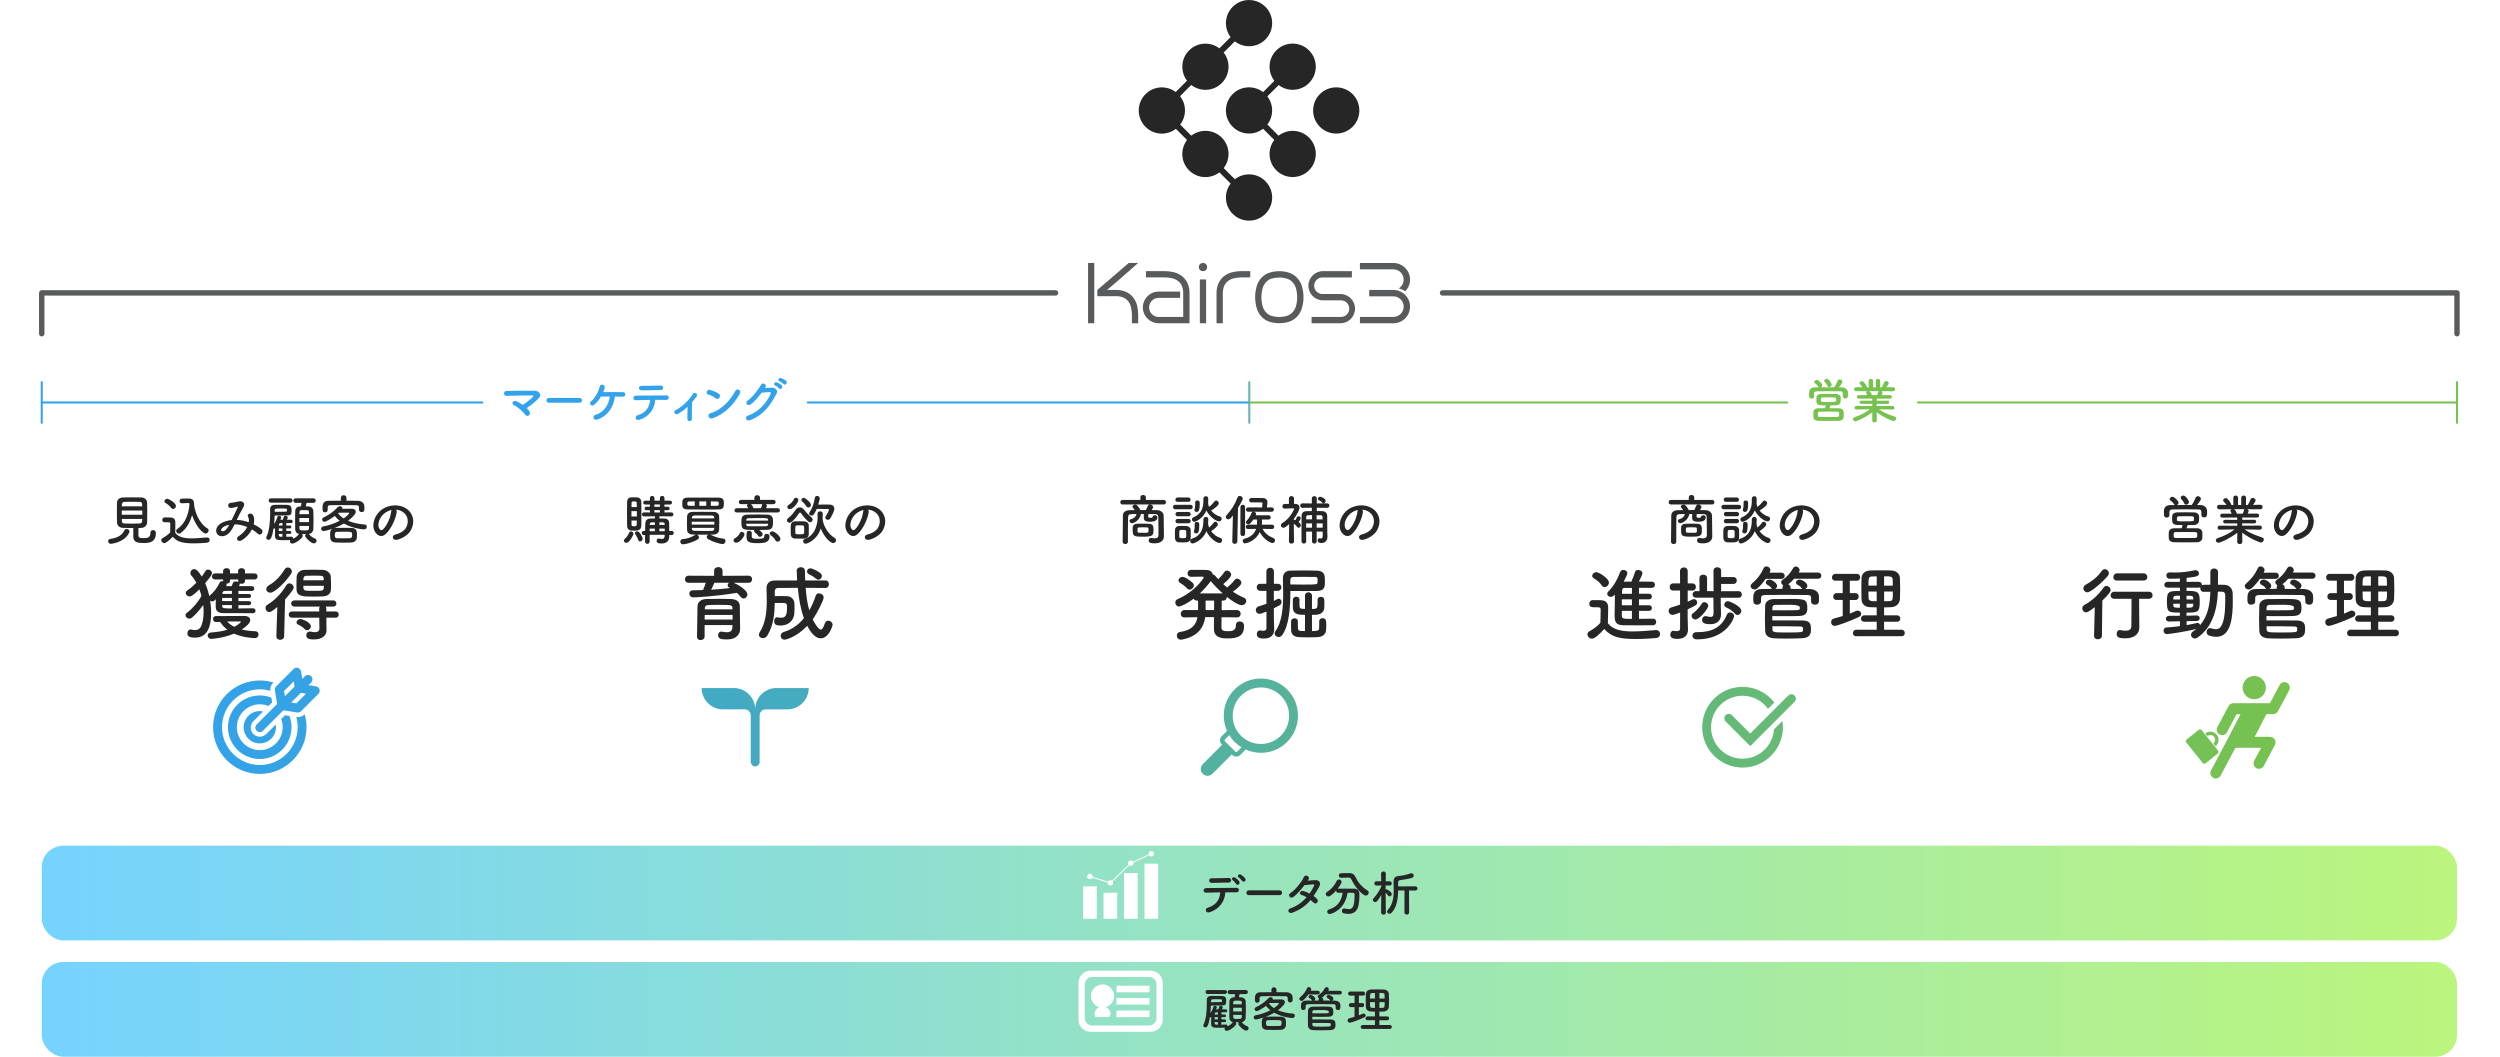 <?xml version="1.0" encoding="UTF-8"?>
<svg id="_レイヤー_2" data-name="レイヤー 2" xmlns="http://www.w3.org/2000/svg" xmlns:xlink="http://www.w3.org/1999/xlink" viewBox="0 0 1001 423.11">
  <defs>
    <style>
      .cls-1 {
        filter: url(#drop-shadow-3);
      }

      .cls-2 {
        fill: #77c24f;
      }

      .cls-3 {
        fill: url(#_名称未設定グラデーション_12-2);
      }

      .cls-4 {
        fill: #32a2ea;
      }

      .cls-5, .cls-6, .cls-7 {
        fill: #fff;
      }

      .cls-8 {
        fill: #262626;
      }

      .cls-9 {
        fill: #585a5c;
      }

      .cls-6 {
        filter: url(#drop-shadow-1);
      }

      .cls-7 {
        filter: url(#drop-shadow-2);
      }

      .cls-10 {
        fill: url(#_名称未設定グラデーション_14);
      }

      .cls-11 {
        fill: url(#_名称未設定グラデーション_12);
      }

      .cls-12 {
        fill: url(#_名称未設定グラデーション_10);
      }
    </style>
    <filter id="drop-shadow-1" x="0" y="164.75" width="1001" height="179" filterUnits="userSpaceOnUse">
      <feOffset dx="0" dy="0"/>
      <feGaussianBlur result="blur" stdDeviation="5.42"/>
      <feFlood flood-color="#000" flood-opacity=".25"/>
      <feComposite in2="blur" operator="in"/>
      <feComposite in="SourceGraphic"/>
    </filter>
    <linearGradient id="_名称未設定グラデーション_12" data-name="名称未設定グラデーション 12" x1="16.71" y1="357.58" x2="983.78" y2="357.58" gradientUnits="userSpaceOnUse">
      <stop offset="0" stop-color="#75d3ff"/>
      <stop offset="1" stop-color="#bbf57d"/>
    </linearGradient>
    <linearGradient id="_名称未設定グラデーション_12-2" data-name="名称未設定グラデーション 12" y1="404.15" y2="404.15" xlink:href="#_名称未設定グラデーション_12"/>
    <filter id="drop-shadow-2" x="423.5" y="330.25" width="51" height="48" filterUnits="userSpaceOnUse">
      <feOffset dx="0" dy="0"/>
      <feGaussianBlur result="blur-2" stdDeviation="3.25"/>
      <feFlood flood-color="#000" flood-opacity=".25"/>
      <feComposite in2="blur-2" operator="in"/>
      <feComposite in="SourceGraphic"/>
    </filter>
    <filter id="drop-shadow-3" x="421.5" y="378.25" width="55" height="46" filterUnits="userSpaceOnUse">
      <feOffset dx="0" dy="0"/>
      <feGaussianBlur result="blur-3" stdDeviation="3.25"/>
      <feFlood flood-color="#000" flood-opacity=".25"/>
      <feComposite in2="blur-3" operator="in"/>
      <feComposite in="SourceGraphic"/>
    </filter>
    <linearGradient id="_名称未設定グラデーション_14" data-name="名称未設定グラデーション 14" x1="499.84" y1="161.16" x2="500.65" y2="161.16" gradientUnits="userSpaceOnUse">
      <stop offset="0" stop-color="#32a2ea"/>
      <stop offset="1" stop-color="#97c763"/>
    </linearGradient>
    <linearGradient id="_名称未設定グラデーション_10" data-name="名称未設定グラデーション 10" x1="85.32" y1="289.51" x2="916.85" y2="289.51" gradientUnits="userSpaceOnUse">
      <stop offset="0" stop-color="#32a2ea"/>
      <stop offset="1" stop-color="#77c24f"/>
    </linearGradient>
  </defs>
  <g id="_レイヤー_1-2" data-name="レイヤー 1">
    <g>
      <path class="cls-6" d="M972.94,181.51h-153.88c-5.98,0-10.84,4.85-10.84,10.84v20.66c0,3.25-2.64,5.89-5.89,5.89h-10.55c-3.25,0-5.89-2.64-5.89-5.89v-20.66c0-5.98-4.85-10.84-10.84-10.84h-153.88c-5.98,0-10.84,4.85-10.84,10.84v20.66c0,3.25-2.64,5.89-5.89,5.89h-10.55c-3.25,0-5.89-2.64-5.89-5.89v-20.66c0-5.98-4.85-10.84-10.84-10.84h-153.88c-5.98,0-10.84,4.85-10.84,10.84v20.66c0,3.25-2.64,5.89-5.89,5.89h-10.55c-3.25,0-5.89-2.64-5.89-5.89v-20.66c0-5.98-4.85-10.84-10.84-10.84h-153.88c-5.98,0-10.84,4.85-10.84,10.84v20.66c0,3.25-2.64,5.89-5.89,5.89h-10.55c-3.25,0-5.89-2.64-5.89-5.89v-20.66c0-5.98-4.85-10.84-10.84-10.84H27.55c-5.98,0-10.84,4.85-10.84,10.84v123.54c0,5.98,4.85,10.84,10.84,10.84h153.88c5.98,0,10.84-4.85,10.84-10.84v-20.66c0-3.25,2.64-5.89,5.89-5.89h10.55c3.25,0,5.89,2.64,5.89,5.89v20.66c0,5.98,4.85,10.84,10.84,10.84h153.88c5.98,0,10.84-4.85,10.84-10.84v-20.66c0-3.25,2.64-5.89,5.89-5.89h10.55c3.25,0,5.89,2.64,5.89,5.89v20.66c0,5.98,4.85,10.84,10.84,10.84h153.88c5.98,0,10.84-4.85,10.84-10.84v-20.66c0-3.25,2.64-5.89,5.89-5.89h10.55c3.25,0,5.89,2.64,5.89,5.89v20.66c0,5.98,4.85,10.84,10.84,10.84h153.88c5.98,0,10.84-4.85,10.84-10.84v-20.66c0-3.25,2.64-5.89,5.89-5.89h10.55c3.25,0,5.89,2.64,5.89,5.89v20.66c0,5.98,4.85,10.84,10.84,10.84h153.88c5.98,0,10.84-4.85,10.84-10.84v-123.54c0-5.98-4.85-10.84-10.84-10.84Z"/>
      <g>
        <path class="cls-8" d="M44.4,217.75c-.69,0-1.11-.52-1.11-1.02,0-.46.3-.89.97-.98,2.82-.39,4.62-1.47,5.48-3.31.22-.48.61-.65.97-.65.56,0,1.15.46,1.15,1.02,0,.15-.04.28-.11.43-1.93,4.07-7.37,4.51-7.37,4.51ZM49.39,211.38c-1.56-.04-2.49-.93-2.54-2.17-.04-.95-.06-2.51-.06-4.03s.02-3.03.06-3.88c.04-1.02.69-2.06,2.38-2.12,1-.04,2.3-.04,3.64-.04s2.69,0,3.79.04c1.3.04,2.21,1.02,2.25,1.97.04.95.06,2.34.06,3.77,0,1.58-.02,3.18-.06,4.25-.04,1.17-.96,2.17-2.36,2.21-.37,0-.74.04-1.1.04-.02.87-.04,1.88-.04,2.58,0,1.19.26,1.47,2.12,1.47,1.67,0,2.71-.26,2.71-2.21,0-.69.5-1.02,1.02-1.02.37,0,1.15.17,1.15,1.17,0,3.73-2.51,4.01-4.98,4.01-2.19,0-4.07-.22-4.07-2.62,0-.58,0-2.21.02-3.38-1.34,0-2.73-.02-3.99-.04ZM56.97,204.42h-8.21v1.69h8.21v-1.69ZM56.95,202.75c0-.33-.04-.63-.04-.87-.02-.56-.3-.89-1.02-.93-.71-.02-1.67-.04-2.69-.04-1.21,0-2.47.02-3.38.04-.67.02-1,.5-1.02.95,0,.24-.02.52-.02.85h8.17ZM48.78,207.78c0,.33.02.61.02.87.02.69.41.93,1.04.95,1,.04,2.08.07,3.19.07.97,0,1.95-.02,2.88-.07,1.04-.04,1.04-.84,1.04-1.82h-8.17Z"/>
        <path class="cls-8" d="M65.77,217.47c-.69,0-1.21-.69-1.21-1.19,0-.3.15-.61.54-.82,1.17-.65,2.28-1.45,3.03-2.23.02-.97.04-1.82.04-2.64v-.89c0-.52-.22-.58-1-.58h-.95c-.46,0-1.24-.02-1.24-.91,0-.52.35-1.04.96-1.04.78,0,1.49,0,2.21.02,1.41.04,2.06.65,2.06,2.04,0,1.26-.04,2.75-.04,4.14,1.39,1.71,3.49,2.19,6.52,2.19,2.12,0,4.4-.24,6.09-.37h.11c.67,0,1.06.52,1.06,1.04s-.35,1.02-1.11,1.08c-1.34.13-3.32.26-5.27.26-5.74,0-7-1.19-8.41-2.64-1.69,1.73-2.82,2.56-3.4,2.56ZM68.52,203.36c-.63-.91-1.6-1.6-2.23-1.95-.32-.17-.46-.43-.46-.67,0-.52.54-1.04,1.15-1.04.56,0,3.47,1.65,3.47,2.9,0,.65-.56,1.21-1.15,1.21-.28,0-.56-.15-.78-.46ZM72.9,201.52h-.07c-.61,0-.93-.48-.93-.93s.33-.95.96-.95c.82-.02,1.84-.04,2.77-.04,1.06,0,1.97.54,2.01,1.56.13,3.51,2.04,8.36,5.37,10.38.37.22.52.54.52.84,0,.63-.56,1.24-1.21,1.24-1.04,0-3.81-2.64-5.42-7.37-.8,2.88-2.21,5.48-4.62,7.21-.2.15-.41.2-.61.2-.61,0-1.15-.54-1.15-1.1,0-.26.13-.54.46-.76,3.23-2.12,4.59-6.07,4.88-9.82-.02-.13-.04-.24-.04-.37,0-.09-.09-.22-.35-.22h-.04l-2.54.13Z"/>
        <path class="cls-8" d="M94.9,208.17c1.63.06,3.23.43,4.7.95.13-.89.04-1.69-.3-2.28-.61-1.02,1.34-1.84,2.06-.5.48.87.54,2.17.22,3.6,1.13.54,2.15,1.19,2.99,1.84,1.37,1.06-.11,3.05-1.34,1.93-.71-.65-1.49-1.24-2.36-1.76-.8,1.63-2.17,3.25-4.12,4.4-1.52.89-2.6-.8-1.19-1.67,1.62-1,2.75-2.34,3.42-3.66-1.6-.67-3.31-1.06-5.05-1.08-.8,1.67-1.54,3.01-2.77,3.96-1.3,1.02-3.21,1.15-4.14,0-1.1-1.39-.3-3.64,2.19-4.75,1.15-.5,2.36-.8,3.55-.93.76-1.62,1.76-3.6,2.36-4.96.13-.3.2-.48-.13-.39-.85.22-1.67.5-2.56.52-1.43.04-1.37-1.97-.06-2.06.87-.04,2.19-.37,3.12-.54,1.97-.39,2.84.89,1.86,2.47-.91,1.52-1.78,3.27-2.56,4.9h.11ZM89.81,210.77c-.56.28-1.58,1.19-1.21,1.73.26.37,1.04.24,1.43-.06.71-.54,1.3-1.43,1.8-2.32-.56.09-1.21.26-2.02.65Z"/>
        <path class="cls-8" d="M114.62,213.78v1.15c.69-.02,1.41-.02,2.08-.04.41,0,.65.35.65.67,0,.04-.02.09-.02.13.93-.35,1.67-.95,2.21-1.67.06-.11.15-.17.24-.24-1.04-.17-1.56-.93-1.58-1.91-.02-.95-.04-2.23-.04-3.53s.02-2.67.04-3.71c.02-.89.56-1.8,1.97-1.86l.33-.02c.11-.43.15-.85.24-1.41h-2.36c-.63,0-.93-.46-.93-.91s.3-.91.93-.91h7.11c.63,0,.93.46.93.91s-.3.91-.93.91h-2.73c-.11.46-.24.97-.35,1.39.35,0,.69.02,1.06.04,1.23.07,1.95.89,1.99,1.84.04,1.02.07,2.34.07,3.66s-.02,2.6-.07,3.58c-.04.97-.74,1.82-1.8,1.95.04.02.06.07.11.11.63.74,1.32,1.34,2.3,1.69.48.17.69.52.69.89,0,.54-.43,1.08-1.08,1.08-1.08,0-3.51-2.28-3.51-3.03,0-.26.15-.52.35-.69h-1.62c.21.17.35.41.35.67,0,.91-2.99,3.14-4.22,3.14-.59,0-.95-.46-.95-.91,0-.17.04-.35.15-.5-.95.02-1.93.04-2.79.04-2.17,0-3.31,0-3.34-1.73,0-.65.02-1.91.04-3.03-.11.09-.24.11-.37.11-.09,0-.17-.02-.26-.04-.61,4.03-1.32,4.55-1.99,4.55-.48,0-.93-.35-.93-.85,0-.15.04-.32.13-.5,1.15-2.21,1.45-6.15,1.45-9.47,0-.5,0-.97-.02-1.43v-.07c0-.87.52-1.67,1.86-1.69.78-.02,1.62-.02,2.45-.02s1.65,0,2.34.02c1.82.04,1.97.95,1.97,2.3,0,1.52-.33,1.93-1.95,1.95-1.43.02-3.27.04-4.85.04-.04,1.04-.11,2.19-.24,3.36.56-.8,1.06-1.78,1.32-2.75.09-.35.41-.5.71-.5.41,0,.85.26.85.65,0,.04,0,.15-.35.91h.97c.13-.3.24-.67.41-1.17.09-.26.35-.39.65-.39.43,0,.95.28.95.65,0,.07-.02.13-.04.2-.09.22-.2.46-.33.71h1.73c.39,0,.58.35.58.67,0,.35-.19.67-.61.67h-.02c-.61,0-1.26-.02-1.93-.02v1h1.52c.32,0,.5.28.5.58,0,.28-.17.58-.5.58h-1.52v1h1.52c.32,0,.5.3.5.61s-.15.58-.5.58h-1.52ZM108.49,201.28c-.61,0-.91-.43-.91-.89s.3-.87.91-.87h7.73c.61,0,.91.43.91.87,0,.46-.3.89-.91.89h-7.73ZM109.98,204.92h.87c1.28,0,2.64-.02,3.45-.04.46,0,.61-.06.61-.65,0-.11,0-.22-.02-.28-.02-.3-.11-.35-2.41-.35-2.17,0-2.49.02-2.49.74v.59ZM113.08,211.59h-1.45v1h1.45v-1ZM113.08,213.78h-1.45v.43c0,.39.2.71.76.71h.69v-1.15ZM113.08,209.43c-.28,0-.54.02-.8.02-.3,0-.54.17-.58.65,0,.09-.02.2-.02.33h1.41v-1ZM123.72,205.88c0-.3-.02-.56-.02-.82-.02-.78-.2-.82-1.99-.82-1.28,0-1.76,0-1.8.84,0,.24-.02.52-.02.8h3.84ZM123.74,207.41h-3.86v1.65h3.86v-1.65ZM119.89,210.58c0,.35.02.69.02.98.04.78.46.82,1.71.82,1.62,0,2.04,0,2.08-.84,0-.28.02-.61.02-.95h-3.84Z"/>
        <path class="cls-8" d="M133.78,211.49c.24-.06.5-.11.8-.11.93-.04,1.95-.04,3.01-.04s2.14,0,3.14.04c2.19.09,2.19,1.54,2.19,2.64,0,.41-.02.8-.04,1.21-.04,1.04-.85,1.93-2.19,1.99-.95.04-2.04.07-3.05.07-1.17,0-2.3-.02-3.21-.07-2.12-.09-2.25-1.43-2.25-2.75,0-1.52,0-2.27.98-2.77-1.86.65-3.42.95-3.58.95-.61,0-1-.5-1-.97,0-.41.28-.82.93-.93,2.1-.35,4.46-1.15,6.48-2.23-.78-.61-1.43-1.26-1.93-1.93-1.5,1.08-3.53,2.34-4.16,2.34-.56,0-.91-.46-.91-.91,0-.32.17-.65.56-.84,1.78-.84,3.53-1.86,5.76-4.16.22-.22.5-.33.78-.33.52,0,1.02.37,1.02.87,0,.06,0,.13-.02.19,1.45-.02,3.38-.06,3.71-.06,1.13,0,1.65.54,1.65,1.21,0,.39-.17.82-.5,1.21-.74.87-1.6,1.67-2.58,2.41,1.78.78,4.03,1.3,6.7,1.5.54.04.8.46.8.91,0,.52-.37,1.04-1.13,1.04-.65,0-4.46-.37-8.04-2.34-1.19.71-2.51,1.34-3.92,1.86ZM138.72,200.48c1.54,0,3.08.02,4.64.04,1.17.02,2.49.76,2.54,2.19.02.26.02.5.02.76,0,.87-.11,1.56-1.11,1.56-.54,0-1.06-.32-1.06-.91v-.04c0-1.5,0-1.78-1.17-1.8-1.73-.02-3.71-.04-5.65-.04-1.58,0-3.14.02-4.46.04-1.17.02-1.24.39-1.26.95v.97c0,.61-.52.95-1.04.95-1.02,0-1.04-.8-1.04-1.73,0-1.02.06-2.88,2.32-2.9,1.69-.02,3.36-.04,5.03-.04v-1.08c0-.74.56-1.11,1.13-1.11s1.13.37,1.13,1.11v1.08ZM141,214.22c0-1.32-.07-1.32-3.49-1.32-.89,0-1.75,0-2.54.04-.69.02-.93.35-.93,1.28,0,1.02.3,1.28.96,1.3.76.02,1.6.02,2.47.02s1.78,0,2.6-.02c.76-.04.93-.5.93-1.3ZM139.78,205.46c0-.13-.13-.19-.26-.19h-.06c-.11.02-2.34.02-3.79.02-.09.09-.19.15-.28.24.52.74,1.24,1.43,2.19,2.04.95-.65,2.21-1.71,2.21-2.1Z"/>
        <path class="cls-8" d="M158.83,205.05c-.35,2.75-2.3,6.85-4.38,8.78-1.67,1.54-3.49.69-4.44-1.17-1.37-2.69.09-6.72,2.99-8.73,2.66-1.84,6.63-2.15,9.36-.5,3.36,2.01,3.9,6,2.02,9.1-1.02,1.67-3.14,3.01-5.29,3.58-1.91.5-2.58-1.69-.71-2.12,1.65-.37,3.31-1.3,4.03-2.43,1.54-2.43.96-5.27-1.19-6.63-.84-.54-1.75-.8-2.69-.87.24.22.37.56.3,1ZM154.02,205.46c-2.02,1.56-3.1,4.44-2.19,6.11.32.63.89.95,1.43.48,1.62-1.43,3.14-4.88,3.36-7.21.02-.26.09-.5.2-.67-1,.22-1.97.67-2.79,1.3Z"/>
        <path class="cls-8" d="M95.48,242.26v1.37c2.05,0,4.16-.03,5.88-.07.65,0,.94.49.94.98s-.29.98-.94.98c-10.05,0-10.5,0-11.93-.03-1.79-.03-3.02-.68-3.06-2.44,0-.78,0-1.95.03-3.12l-.49.49c-.26.26-.58.39-.88.39-.33,0-.62-.13-.88-.29.26,1.63.39,3.25.39,4.81,0,4.94-1.11,9.98-6.44,9.98-2.8,0-3.06-.88-3.06-1.72,0-.78.46-1.56,1.3-1.56.13,0,.29.03.42.07.49.13.94.19,1.33.19,1.23,0,2.11-.58,2.63-2.02.55-1.53.81-3.35.81-5.27,0-.91-.06-1.82-.16-2.76-1.3,1.85-2.96,3.77-4.55,5.1-.32.26-.65.39-.97.39-.81,0-1.56-.65-1.56-1.4,0-.36.2-.75.65-1.07,2.24-1.66,4.46-4.32,5.72-6.63-.23-.91-.52-1.82-.85-2.67-2.57,2.57-3.35,2.86-3.9,2.86-.81,0-1.53-.65-1.53-1.37,0-.39.2-.78.71-1.11,1.14-.75,2.37-1.82,3.54-3.02-.59-1.07-1.24-2.05-1.95-2.8-.33-.36-.46-.75-.46-1.11,0-.81.68-1.53,1.5-1.53.97,0,1.79.94,3.06,2.96.55-.72,1.04-1.43,1.43-2.11.26-.49.68-.68,1.11-.68.78,0,1.56.65,1.56,1.46,0,.39-.16,1.01-2.73,4,.68,1.59,1.23,3.32,1.62,5.14.07-.06.13-.1.2-.16,1.63-1.37,2.96-3.06,3.97-5.17.2-.46.59-.62,1.01-.62.13,0,.26,0,.39.03v-.71h-3.15c-.91,0-1.33-.59-1.33-1.17,0-.62.46-1.27,1.33-1.27h3.15v-.98c0-.75.68-1.11,1.37-1.11s1.37.36,1.37,1.11v.98h3.25v-.98c0-.75.68-1.11,1.37-1.11s1.4.36,1.4,1.11v.98h3.74c.88,0,1.3.62,1.3,1.2,0,.62-.42,1.24-1.3,1.24h-3.74v.62c0,.75-.68,1.11-1.37,1.11-.26,0-.52-.06-.75-.16.03.06.03.13.03.2,0,.1,0,.19-.06.29l-.29.59c1.89,0,3.71,0,5.2.03.62,0,.94.49.94.98s-.32.94-.97.94h-.03c-1.49-.03-3.41-.03-5.33-.03v1.24h4.26c.52,0,.78.39.78.78,0,.42-.26.81-.78.81h-4.26v1.27h4.26c.52,0,.81.42.81.81s-.26.78-.81.78h-4.26ZM86.38,249.05c-.71,0-1.07-.58-1.07-1.17s.36-1.2,1.07-1.2c0,0,10.63-.06,11.38-.06,1.66,0,2.44.75,2.44,1.66,0,.39-.13,1.66-3.41,3.77,1.56.39,3.41.62,5.59.72.72.03,1.14.65,1.14,1.3,0,.71-.49,1.43-1.53,1.43-.36,0-4.65-.16-8.32-1.79-4.23,1.82-8.88,2.11-9.11,2.11-.85,0-1.4-.68-1.4-1.37,0-.58.39-1.14,1.3-1.2,2.63-.19,4.81-.55,6.57-1.11-1.17-.88-2.11-1.92-2.86-3.09h-1.79ZM92.85,239.4h-3.9v1.27h3.9v-1.27ZM92.85,242.26h-3.9v.26c0,1.11.65,1.11,3.9,1.11v-1.37ZM92.85,236.57l-2.79.03c-.52,0-.94.23-1.01.94v.26h3.8v-1.24ZM95.35,232.02h-3.25v.55c0,.75-.65,1.11-1.3,1.11h-.16c.07.13.1.26.1.42s-.06.33-.16.52l-.03.07h2.21c.16-.36.32-.78.52-1.3.16-.42.62-.58,1.14-.58.32,0,.71.1,1.01.23-.03-.1-.07-.26-.07-.39v-.62ZM96.49,248.96c0-.13-.29-.13-.52-.13h-5.04c.71.81,1.69,1.56,2.89,2.15,1.98-1.07,2.67-1.92,2.67-2.02Z"/>
        <path class="cls-8" d="M111.05,243.04c-2.21,1.79-2.7,2.02-3.19,2.02-.91,0-1.56-.81-1.56-1.63,0-.49.23-.98.78-1.3,2.8-1.63,5.59-4.49,7.58-7.8.33-.52.78-.75,1.2-.75.88,0,1.72.78,1.72,1.66,0,.29-.1.58-.29.88-1.01,1.43-2.05,2.73-3.15,3.93l-.36,14.67c-.03.98-.81,1.46-1.63,1.46-.75,0-1.5-.46-1.5-1.4v-.06l.39-11.67ZM108.25,237.32c-.75,0-1.62-.49-1.62-1.46,0-.52.32-1.07,1.07-1.53,2.54-1.46,4.65-3.67,6.24-6.31.36-.58.85-.81,1.3-.81.85,0,1.62.71,1.62,1.59,0,.29-.1.65-.32.98-2.63,3.8-6.67,7.54-8.29,7.54ZM130.69,247.3v2.54l.06,2.54v.07c0,1.66-1.4,3.58-4.97,3.58-1.37,0-3.15-.03-3.15-1.66,0-.75.52-1.5,1.43-1.5.1,0,.19,0,.32.03.59.13,1.2.23,1.72.23,1.04,0,1.79-.36,1.79-1.59v-.07l-.06-4.16h-10.93c-.85,0-1.3-.62-1.3-1.24s.46-1.24,1.3-1.24h10.93l-.03-1.17c0-.33.13-.59.29-.78h-10.21c-.85,0-1.3-.62-1.3-1.24s.46-1.24,1.3-1.24h15.58c.85,0,1.24.62,1.24,1.24s-.39,1.24-1.24,1.24h-3.06c.16.19.26.42.26.75v1.2h3.74c.85,0,1.23.62,1.23,1.24s-.39,1.24-1.23,1.24h-3.71ZM129.39,238.78c-1.07.07-2.44.1-3.8.1-4.26,0-6.73-.03-6.86-2.8-.03-.55-.03-1.2-.03-1.89,0-1.07.03-2.21.06-3.15.06-1.43,1.14-2.8,3.19-2.86,1.11-.03,2.41-.07,3.74-.07s2.6.03,3.64.07c1.62.06,3.02,1.3,3.12,2.63.06.91.1,2.02.1,3.06,0,.75,0,1.5-.03,2.15-.06,1.69-1.27,2.67-3.12,2.76ZM122.04,251.95c-.81-.94-1.79-1.43-2.7-1.89-.42-.23-.62-.52-.62-.84,0-.65.71-1.37,1.53-1.37.94,0,4.23,1.46,4.23,2.89,0,.84-.78,1.62-1.56,1.62-.33,0-.62-.13-.88-.42ZM129.62,232.34c0-.2-.03-.39-.03-.59-.07-1.24-.2-1.27-3.94-1.27-1.11,0-2.24.03-2.99.06-.94.03-1.14.62-1.17,1.24,0,.16-.03.36-.03.55h8.16ZM121.46,234.55c0,1.98.03,2.02,3.97,2.02,3.67,0,4.13-.03,4.19-1.14,0-.26.03-.59.03-.88h-8.19Z"/>
      </g>
      <g>
        <path class="cls-4" d="M212.05,164.78c.35.66.08,1.27-.37,1.56-.45.29-1.05.27-1.42-.33-.7-1.11-3.02-3.12-4.6-3.86-1.07-.51-.14-2.18,1.23-1.48.74.37,1.6.88,2.42,1.44,1.11-.68,3.12-2.22,4.02-3.12.25-.25.41-.66-.18-.66-2.44-.02-7.2.06-10.22.18-1.46.06-1.6-1.93-.02-1.97,3.06-.06,7.86-.16,11.1-.1,1.76.02,3.02,1.5,1.83,2.85-1.17,1.35-3.2,2.96-4.94,4.09.49.47.9.94,1.15,1.4Z"/>
        <path class="cls-4" d="M219.8,161.25c-.7,0-1.03-.47-1.03-.94s.37-.99,1.03-.99h12.25c.66,0,.99.49.99.97s-.33.96-.99.96h-12.25Z"/>
        <path class="cls-4" d="M239.26,167.96c-1.83.64-2.14-1.52-.76-1.91,3.33-.94,5.21-3.92,5.69-7.29-1.33,0-2.61,0-3.55.02-.8,1.36-1.73,2.44-2.57,3.18-1.38,1.21-2.44-.53-1.33-1.36,1.44-1.09,2.95-3.8,3.39-5.83.29-1.29,2.32-.82,1.99.47-.16.62-.35,1.21-.59,1.77,2.3-.04,6.26-.04,7.94.02.61.02.92.47.92.92s-.31.9-.96.88c-.72-.02-1.89-.06-3.2-.06-.57,4.13-2.75,7.7-6.98,9.2Z"/>
        <path class="cls-4" d="M256.2,168.04c-1.91.66-2.22-1.42-.86-1.79,3.1-.84,4.84-3.24,4.97-6.14-2.17.02-4.31.1-5.68.14-.66.02-1.01-.41-1.01-.88s.35-.96,1.11-.96c2.77-.04,8.91-.08,12.09-.1.68,0,1,.47.96.94s-.39.9-1.07.88c-1.07-.04-2.67-.06-4.39-.04-.18,3.53-2.26,6.61-6.12,7.96ZM264.6,156.18c-2.69.04-5.62.12-7.7.12-1.46,0-1.37-1.83.02-1.81,2.46.02,5.05-.06,7.61-.12.68-.02.99.45.99.9s-.33.92-.92.92Z"/>
        <path class="cls-4" d="M271.74,165.6c-.7.43-1.31.29-1.6-.12-.27-.39-.2-1,.37-1.27,2.59-1.27,5.27-3.86,6.86-6.38.74-1.17,2.28-.08,1.54.94-.62.84-1.23,1.6-1.83,2.3-.04,1.5-.08,5.13-.04,6.53.02.64-.41,1.01-.88,1.03-.47.02-.94-.31-.94-1,.02-1.05.08-3.12.1-4.74-1.07.99-2.2,1.85-3.59,2.69Z"/>
        <path class="cls-4" d="M286.47,159.43c-.72-.66-1.97-1.23-2.89-1.44-1.17-.27-.68-2.24.8-1.83,1.03.29,2.5.82,3.43,1.48.61.43.57,1.17.25,1.62-.31.45-.99.72-1.6.17ZM285.26,167.49c-1.66.53-2.28-1.7-.66-2.11,3.92-.99,7.86-5.03,9.83-8.85.62-1.21,2.63-.39,1.78,1.15-2.42,4.39-6.46,8.39-10.94,9.81Z"/>
        <path class="cls-4" d="M306.29,155.38c.84-.06,1.79-.12,2.57-.16,1.5-.08,2.81.98,2.09,2.36-2.38,4.54-5.07,8.48-10.55,10.65-1.66.64-2.46-1.27-.84-1.83,4.33-1.5,7.55-5.38,8.99-8.7.16-.37,0-.74-.47-.72-.82.02-2.24.16-3.12.25-1.33,1.75-3.04,3.8-4.39,4.72-1.31.88-2.46-.82-1.13-1.64,1.87-1.15,4.41-4.72,5.3-6.26.64-1.09,2.59-.16,1.68,1.15l-.14.18ZM310.38,154.35c-.99-.41-.21-1.58.68-1.25.53.19,1.5.7,1.93,1.17.76.82-.37,2.01-1.01,1.25-.25-.31-1.21-1-1.6-1.17ZM312.16,152.67c-1-.39-.29-1.56.62-1.27.53.18,1.52.66,1.97,1.11.78.78-.33,2.01-.99,1.27-.27-.29-1.21-.96-1.6-1.11Z"/>
      </g>
      <g>
        <path class="cls-8" d="M249.78,216.47c0-.22.11-.45.35-.67.82-.72,1.37-1.54,1.8-2.56.13-.33.41-.46.69-.46.48,0,1.02.41,1.02.95,0,.5-1.6,3.62-2.82,3.62-.54,0-1.04-.41-1.04-.89ZM253.83,212.46c-.39,0-.78-.02-1.15-.04-1-.09-1.6-.87-1.6-1.99-.02-1.52-.02-3.62-.02-5.59,0-1.43,0-2.79.02-3.81.02-1.06.54-1.82,1.58-1.89.33-.02.69-.02,1.04-.02.48,0,.95,0,1.37.02.97.04,1.69.8,1.71,1.8.02,1.24.04,2.77.04,4.31,0,1.89-.02,3.79-.04,5.2-.04,1.99-1.56,2.02-2.95,2.02ZM255,204.66h-2.17v2.12h2.17v-2.12ZM254.98,203.04c-.02-.61-.02-1.17-.04-1.65-.02-.46-.28-.65-1.04-.65-1.02,0-1.02.35-1.02.67-.02.43-.02,1-.02,1.62h2.12ZM252.85,208.41c0,.63.02,1.21.02,1.67,0,.35.04.65,1.04.65.48,0,.97,0,1.02-.67.02-.48.02-1.04.04-1.65h-2.12ZM255.54,216.19c-.26-.82-.71-1.69-1.15-2.25-.11-.15-.17-.3-.17-.46,0-.41.43-.76.91-.76,1.02,0,2.19,2.45,2.19,2.99,0,.63-.54,1.08-1.04,1.08-.3,0-.61-.17-.74-.61ZM267.96,214.24v.58c0,1.21-.56,2.79-3.01,2.79-1.12,0-2.04-.09-2.04-1.06,0-.48.3-.93.82-.93.06,0,.13,0,.2.02.39.09.76.15,1.08.15.67,0,1.1-.28,1.13-1.3v-.35h-6.02v2.69c0,.63-.46.93-.91.93s-.93-.3-.93-.93c0-.87.02-1.76.02-2.6h-.59c-.5,0-.74-.41-.74-.82s.24-.82.74-.82h.59c.02-1.15.04-2.21.09-3.14.04-.87.54-1.8,2.08-1.84.52-.02,1.13-.02,1.76-.02v-.87l-4.36.04h-.02c-.54,0-.82-.39-.82-.8s.28-.8.85-.8l2.34.02v-.89h-1.37c-.5,0-.76-.35-.76-.71,0-.35.26-.69.76-.69h1.37v-.89l-1.86.02c-.54,0-.82-.39-.82-.78s.28-.78.82-.78h1.86v-1.04c0-.56.46-.84.91-.84s.91.28.91.84v1.04l1.06.02,1.13-.02v-1.04c0-.58.46-.87.91-.87s.91.28.91.87v1.04h2.17c.56,0,.85.39.85.78s-.28.78-.85.78l-2.17-.02v.89h1.3c.52,0,.78.35.78.71,0,.35-.26.69-.78.69h-1.3v.89l2.73-.02c.56,0,.85.41.85.8,0,.41-.28.8-.82.8h-.02l-4.75-.04v.87c.65,0,1.28,0,1.82.02,1.58.04,2.04.84,2.08,1.8,0,.09.02.41.02,3.19h.98c.56,0,.84.41.84.82s-.28.82-.84.82h-.96ZM262.22,211.66h-2.08c0,.33-.02.67-.02,1.02h2.1v-1.02ZM262.22,209.13c-1.82,0-2.02,0-2.04.82l-.02.24h2.06v-1.06ZM264.21,202h-2.19v.91h2.19v-.91ZM264.21,204.27h-2.19v.93h2.19v-.93ZM266.14,209.95c-.02-.8-.24-.84-2.12-.84v1.08h2.12v-.24ZM266.16,211.66h-2.15v1.02h2.15v-1.02Z"/>
        <path class="cls-8" d="M289.52,215.63c.67.04.98.5.98,1,0,.58-.43,1.21-1.21,1.21-.89,0-3.71-.78-5.81-1.99-.35-.2-.5-.5-.5-.8,0-.39.26-.8.63-.97h-4.57c.48.13.82.61.82,1.08,0,.3-.13.58-.46.78-2.06,1.26-4.96,2.01-5.87,2.01-.76,0-1.15-.54-1.15-1.06s.33-1,1.04-1.04c1.49-.09,3.36-.65,4.88-1.65.11-.07.22-.13.32-.15-.41,0-.8-.02-1.19-.02-1.54-.04-2.28-.8-2.32-1.82-.04-.8-.06-1.8-.06-2.77s.02-1.97.06-2.71c.04-.84.61-1.75,2.28-1.78,1.13-.02,2.38-.02,3.66-.02,1.58,0,3.21,0,4.74.04,1.28.02,2.1.82,2.15,1.62.04.76.06,1.6.06,2.47,0,1.08-.02,2.19-.06,3.12-.02.98-.87,1.84-2.25,1.86-.41,0-.85.02-1.28.02,2.51,1.26,4.05,1.5,5.11,1.56ZM281.48,204.01c-2.12,0-4.23,0-5.94-.02-2.21-.02-2.36-.78-2.36-2.25s.04-2.47,2.28-2.49c1.69-.02,3.83-.02,6.02-.02s4.38,0,6.15.02c2.12.04,2.21,1.08,2.21,2.17,0,1.5,0,2.56-2.21,2.58-1.84.02-4.01.02-6.15.02ZM278.17,200.76l-2.1.02c-.71,0-.87.22-.87.91,0,.54.09.82.89.82h2.08v-1.75ZM286.01,208.89h-9.04v1.15h9.04v-1.15ZM285.97,207.22c-.02-.5-.26-.78-.97-.8-1.23-.02-2.82-.04-4.31-.04-.93,0-1.84,0-2.62.02-.67.02-1.02.43-1.04.82v.35h8.95v-.35ZM277.02,211.36v.35c.02.61.43.8,1.06.82,1.19.04,2.6.07,4.01.07,1.02,0,2.04-.02,2.93-.04.56-.02.91-.26.95-.82,0-.11.02-.24.02-.37h-8.97ZM282.78,200.76h-2.75v1.75h2.75v-1.75ZM287.01,202.52c.69,0,.8-.33.8-.8,0-.89-.24-.93-.85-.93-.71,0-1.52-.02-2.34-.02v1.75h2.38Z"/>
        <path class="cls-8" d="M293.69,216.34c0-.32.22-.67.69-.91.54-.26,1.5-1.13,1.78-1.84.17-.43.5-.61.85-.61.54,0,1.08.41,1.08.95,0,1.02-2.01,3.38-3.29,3.38-.56,0-1.11-.37-1.11-.98ZM295.01,205.2c-.63,0-.93-.41-.93-.82,0-.43.32-.89.93-.89h4.57c-.13-.28-.28-.54-.41-.76-.09-.11-.11-.24-.11-.33,0-.24.17-.41.43-.54h-2.75c-.63,0-.93-.41-.93-.82,0-.43.33-.89.93-.89h5.31v-.84c0-.69.56-1.04,1.13-1.04s1.13.35,1.13,1.04v.84h5.35c.59,0,.89.43.89.85,0,.43-.3.87-.89.87h-3.05c.26.15.46.39.46.67,0,.17-.13.48-.35.95h4.68c.58,0,.89.43.89.84,0,.43-.3.87-.89.87h-16.38ZM305.37,213.89c0,.58-.59,1.06-1.13,1.06-.26,0-.5-.11-.67-.39-.35-.58-.85-1.04-1.39-1.45-.2-.15-.26-.32-.26-.5,0-.15.04-.28.13-.41-4.77,0-5.2-.13-5.2-3.14,0-1.67.09-2.92,2.3-3.01,1.13-.04,2.54-.06,3.99-.06s2.95.02,4.22.06c1.28.04,2.02.82,2.1,1.78.02.3.04.69.04,1.06,0,1.8-.07,3.18-2.25,3.25-1.08.04-2.19.07-3.29.07,1.02.74,1.41,1.28,1.41,1.69ZM298.74,209.69c0,.13.02.24.02.35.04.54.35.65,1.02.67,1.06.02,2.43.02,3.81.02,1.02,0,2.06,0,3.01-.02.5-.02.93-.2.95-.69,0-.11.02-.22.02-.33h-8.84ZM307.58,208.45c0-.09-.02-.17-.02-.26-.06-.76-.24-.76-4.18-.76-1.3,0-2.6.02-3.62.07-.71.02-.97.33-1,.76v.2h8.82ZM303.18,217.49c-3.36,0-4.27-.65-4.27-2.47,0-1.95,0-2.49,1.04-2.49.52,0,1.06.28,1.06.8,0,.61-.02,1.24-.02,1.47.04.76.5.93,2.25.93,2.3,0,2.79-.22,2.79-1.17,0-.56.46-.8.95-.8.56,0,1.15.33,1.15.84,0,2.38-1.34,2.88-4.96,2.88ZM300.66,201.87c.22.11.8.8,1.02,1.62h3.01c.17-.39.35-.89.41-1.3.02-.15.06-.24.15-.33h-4.59ZM310.52,216.36c-.56-1-1.28-1.58-1.93-2.06-.28-.22-.41-.46-.41-.67,0-.48.5-.89,1.06-.89.97,0,3.25,2.02,3.25,2.99,0,.65-.56,1.15-1.13,1.15-.33,0-.63-.15-.85-.52Z"/>
        <path class="cls-8" d="M323.61,208.82c-1.26-1.15-2.32-2.51-3.01-3.45-.06-.09-.17-.13-.28-.13-.13,0-.24.07-.3.15-.26.46-2.67,3.92-3.88,3.92-.58,0-1.08-.48-1.08-1.02,0-.26.13-.54.46-.78,1.21-.87,2.45-2.41,2.95-3.23.46-.74,1.08-1.13,1.76-1.13.63,0,1.28.35,1.82,1.08.54.74,1.71,1.95,2.99,3.08.24.22.35.46.35.72,0,.54-.48,1.08-1.04,1.08-.24,0-.48-.09-.72-.3ZM315.25,202.97c0-.3.15-.61.54-.82.82-.46,1.65-1.34,2.08-2.28.17-.39.5-.56.82-.56.48,0,.97.39.97.91,0,1.06-2.21,3.66-3.42,3.66-.59,0-1-.43-1-.91ZM322.03,215.65c-.46.02-1.19.02-1.93.02s-1.45,0-1.88-.02c-.97-.06-1.56-.71-1.6-1.67-.02-.58-.02-1.19-.02-1.8s0-1.23.02-1.8c.02-.8.54-1.56,1.58-1.62.48-.02,1.13-.04,1.8-.04.8,0,1.6.02,2.1.04.8.04,1.71.58,1.73,1.52.02.58.02,1.21.02,1.86s0,1.26-.02,1.82c-.02.95-.71,1.62-1.8,1.69ZM322.01,212.16c0-.43-.02-.87-.04-1.26-.04-.52-.32-.56-1.8-.56-.41,0-.8,0-1.13.02-.61.04-.61.41-.61,1.8,0,.43,0,.87.02,1.26.02.41.2.52,1.69.52,1.17,0,1.78-.02,1.82-.54.02-.39.04-.82.04-1.24ZM322.81,202.65c-.5-.8-1-1.34-1.6-1.84-.24-.2-.35-.43-.35-.63,0-.45.46-.84.97-.84.65,0,2.88,1.86,2.88,2.82,0,.58-.5,1.04-1.02,1.04-.33,0-.65-.15-.89-.54ZM329.36,207.74s.02.09.02.13c.28,2.88,2.38,6.07,4.83,7.54.39.24.56.58.56.91,0,.56-.48,1.13-1.17,1.13-1.06,0-3.55-2.23-4.96-5.83-1.56,4.83-5.61,6.09-6.04,6.09-.63,0-1.04-.5-1.04-1,0-.37.21-.76.74-.93,4.59-1.6,5.07-6.91,5.07-8.45,0-.5-.02-1.13-.04-1.62v-.06c0-.61.52-.91,1.06-.91s1.06.3,1.06.97c0,.56-.02,1.3-.09,1.99v.04ZM324.96,206.44c-.5,0-1-.33-1-.82,0-.17.06-.35.2-.54,1.15-1.69,1.82-3.86,2.08-5.72.06-.52.5-.78.93-.78.52,0,1.06.35,1.06.93,0,.22-.15,1.04-.61,2.54.91-.02,1.86-.04,2.82-.04.59,0,1.17,0,1.73.02,1.19.04,1.91.67,1.91,1.67,0,1.06-1.37,3.45-1.58,3.79-.26.46-.65.63-1.04.63-.52,0-1.02-.37-1.02-.87,0-.17.06-.35.17-.52.48-.69,1.3-2.3,1.3-2.6,0-.17-.11-.33-.43-.33-.71-.02-1.95-.02-3.1-.02h-1.37c-1.04,2.45-1.52,2.67-2.06,2.67Z"/>
        <path class="cls-8" d="M347.82,205.05c-.35,2.75-2.3,6.85-4.38,8.78-1.67,1.54-3.49.69-4.44-1.17-1.37-2.69.09-6.72,2.99-8.73,2.66-1.84,6.63-2.15,9.36-.5,3.36,2.01,3.9,6,2.02,9.1-1.02,1.67-3.14,3.01-5.29,3.58-1.91.5-2.58-1.69-.71-2.12,1.65-.37,3.31-1.3,4.03-2.43,1.54-2.43.96-5.27-1.19-6.63-.84-.54-1.75-.8-2.69-.87.24.22.37.56.3,1ZM343.01,205.46c-2.02,1.56-3.1,4.44-2.19,6.11.32.63.89.95,1.43.48,1.62-1.43,3.14-4.88,3.36-7.21.02-.26.09-.5.2-.67-1,.22-1.97.67-2.79,1.3Z"/>
        <path class="cls-8" d="M293.75,233.35c1.98.81,5.49,2.99,5.49,4.68,0,.88-.68,1.59-1.49,1.59-.42,0-.91-.23-1.3-.75-.42-.55-.88-1.04-1.4-1.5-8.23,1.4-16.49,1.82-17.43,1.82-1.07,0-1.62-.75-1.62-1.5,0-.68.46-1.33,1.4-1.33,1.33,0,2.73-.03,4.1-.1.36-.71.78-1.95,1.11-2.93l-6.86.03c-.98,0-1.5-.72-1.5-1.43s.52-1.43,1.5-1.43l10.18.06v-1.98c0-1.01.84-1.53,1.69-1.53s1.69.52,1.69,1.53v1.98l10.34-.06c1.01,0,1.5.71,1.5,1.43s-.49,1.43-1.5,1.43l-5.88-.03ZM296.35,251.62v.06c0,1.92-1.11,4.36-5.37,4.36-2.21,0-3.45-.26-3.45-1.72,0-.71.42-1.43,1.27-1.43.07,0,.16,0,.26.03.68.13,1.37.23,1.98.23,1.24,0,2.15-.42,2.21-1.98,0-.26.03-.55.03-.88h-11.15v4.55c0,.94-.81,1.46-1.59,1.46s-1.46-.46-1.46-1.43c0-.33.16-11.67.2-12.23.07-1.27,1.01-2.73,3.61-2.8,1.53-.03,3.45-.07,5.33-.07,1.56,0,3.09.03,4.42.07,2.6.1,3.51,1.3,3.58,2.76.06,1.5.03,4.33.06,5.63l.07,3.38ZM293.32,246.23h-11.15c0,.59-.03,1.2-.03,1.82h11.19v-1.82ZM293.26,243.49c-.03-1.27-.55-1.3-5.27-1.3-5.3,0-5.69,0-5.76,1.3v.49h11.06l-.03-.49ZM286.04,233.32c-.23.65-.81,1.85-1.3,2.8,2.6-.16,5.14-.39,7.58-.65-.13-.07-.23-.13-.32-.2-.46-.23-.65-.58-.65-.91,0-.39.23-.81.62-1.04h-5.92Z"/>
        <path class="cls-8" d="M330.65,235.43c-2.67-.03-5.37-.07-8.06-.07.23,3.02.62,6.18,1.46,9.04,1.04-1.82,1.88-3.84,2.6-5.95.23-.62.71-.88,1.27-.88.88,0,1.88.68,1.88,1.66,0,1.04-2.5,6.11-4.39,8.75,1.92,3.87,3.12,4.13,3.25,4.13.55,0,1.01-.78,1.62-2.54.26-.75.78-1.04,1.33-1.04.88,0,1.76.72,1.76,1.59,0,.55-1.5,5.46-4.75,5.46-.97,0-3.12-.46-5.4-5.01-4.49,4.75-8.75,5.56-9.04,5.56-1.01,0-1.59-.78-1.59-1.56,0-.65.39-1.27,1.24-1.53,3.35-1.01,5.98-2.96,8.06-5.53-1.33-3.67-2.05-7.87-2.44-12.13-2.7,0-5.37.03-7.9.03-.81,0-1.33.52-1.33,1.33v1.95c.78-.03,1.62-.03,2.47-.03s1.63,0,2.24.03c1.66.03,2.99,1.07,3.15,2.76.03.39.06,1.11.06,1.92,0,1.24-.06,2.7-.32,3.51-.85,2.67-3.22,3.58-5.3,3.58-1.59,0-2.54-.29-2.54-1.76,0-.78.42-1.53,1.2-1.53.13,0,.23,0,.36.03.36.07.75.13,1.14.13,1.76,0,2.44-.81,2.44-3.84,0-2.05,0-2.08-2.8-2.08-.68,0-1.4,0-2.11.03-.06,4.29-.46,8.94-2.96,13.01-.49.75-1.17,1.07-1.79,1.07-.84,0-1.59-.55-1.59-1.37,0-.29.1-.62.32-.98,2.41-3.74,2.83-8.39,2.83-12.68,0-1.72-.07-3.41-.1-4.94v-.06c0-1.72,1.04-3.06,3.28-3.06,2.86,0,5.92-.03,8.97-.03-.06-1.01-.16-3.77-.16-3.93,0-.88.85-1.37,1.69-1.37.78,0,1.59.46,1.59,1.46.03,1.24.03,2.5.1,3.84,2.83,0,5.59.03,8.2.03.88,0,1.3.75,1.3,1.5s-.42,1.46-1.24,1.46h-.03ZM326.68,231.69c-.97-.88-2.15-1.46-2.76-1.76-.55-.26-.78-.68-.78-1.14,0-.62.49-1.24,1.3-1.24s3.06,1.14,4.03,1.92c.42.36.62.78.62,1.17,0,.75-.65,1.46-1.4,1.46-.32,0-.68-.13-1.01-.42Z"/>
      </g>
      <g>
        <path class="cls-8" d="M449.45,202c-.59,0-.89-.46-.89-.91s.3-.91.89-.91h7.17v-1.02c0-.65.54-.98,1.08-.98s1.1.33,1.1.98v1.02h7.22c.56,0,.84.46.84.91s-.28.91-.84.91h-16.58ZM466.02,214.8v.04c0,1.24-.87,2.71-3.71,2.71-1.34,0-2.38-.11-2.38-1.17,0-.5.3-1,.89-1,.04,0,.11.02.17.02.46.09.93.15,1.34.15.84,0,1.49-.28,1.52-1.24v-1.62c0-1.86-.02-4.31-.06-5.57-.04-1.06-.46-1.26-1.49-1.28-.85,0-1.67-.02-2.51-.02-.02.43-.04.91-.04,1.02,0,.46.5.5.91.5.56,0,.85-.2.85-.33,0-.48.43-.69.89-.69s1,.26,1,.74c0,1.21-.8,1.84-2.88,1.84s-2.56-.54-2.56-1.73v-.09c0-.11,0-.74.02-1.28h-1.13c-.54,2.62-2.84,3.68-3.62,3.68-.61,0-.97-.48-.97-.91,0-.3.17-.58.59-.69,1.08-.26,1.93-.91,2.21-2.06-.61,0-1.21.02-1.82.02-1.21.02-1.52.32-1.56,1.28-.07,2.1-.07,6.67-.07,9.79,0,.63-.52.93-1.04.93s-1.06-.32-1.06-.93c0-2.86.04-7.76.11-10.59.02-1.19,1.06-2.02,2.66-2.04.67-.02,1.39-.04,2.08-.04-.24-.37-.5-.67-.78-1.02-.11-.13-.15-.26-.15-.39,0-.43.56-.76,1.11-.76.22,0,.43.04.61.17.43.33,1.15,1.28,1.45,1.99.76,0,1.49-.02,2.25-.02.28-.54.52-1.11.69-1.56.15-.43.52-.63.91-.63.61,0,1.26.43,1.26,1,0,.26-.11.46-.61,1.21.74,0,1.5.02,2.23.04,1.3.02,2.58.84,2.6,2.19.02,1.45.04,4.75.07,5.53l.04,2.79ZM457.46,214.89c-3.58,0-3.94-.28-3.94-2.71,0-.41.02-.82.02-1.04.04-.87.69-1.39,1.71-1.43.69-.04,1.54-.04,2.36-.04,3.73,0,4.25.02,4.25,2.45s-.35,2.77-4.4,2.77ZM457.64,213.33c1.89,0,2.17,0,2.21-.5.02-.11.02-.35.02-.61,0-.24,0-.5-.02-.61-.04-.45-.15-.48-2.17-.48-.61,0-1.21.02-1.67.04-.5.02-.56.22-.56,1.06,0,.26.02.5.02.61.06.46.22.48,2.17.48Z"/>
        <path class="cls-8" d="M470.6,203.9c-.63,0-.93-.43-.93-.89s.3-.89.93-.89h6.04c.63,0,.93.43.93.89s-.3.89-.93.89h-6.04ZM474.95,217.14c-.46.02-.97.04-1.47.04s-1-.02-1.43-.04c-.98-.06-1.58-.76-1.6-1.71,0-.56-.02-1.1-.02-1.65s.02-1.04.02-1.52c.02-.82.54-1.58,1.58-1.65.41-.02.87-.04,1.34-.04.56,0,1.15.02,1.65.04.82.04,1.71.61,1.73,1.54.02.5.02,1.08.02,1.65s0,1.13-.02,1.6c-.02.98-.71,1.67-1.8,1.73ZM471.49,200.93c-.58,0-.87-.43-.87-.87s.28-.87.87-.87h4.33c.58,0,.89.43.89.87s-.3.87-.89.87h-4.33ZM471.53,206.72c-.58,0-.87-.43-.87-.87s.28-.87.87-.87h4.33c.59,0,.89.43.89.87s-.3.87-.89.87h-4.33ZM471.53,209.51c-.58,0-.87-.43-.87-.87s.28-.87.87-.87h4.33c.59,0,.89.43.89.87s-.3.87-.89.87h-4.33ZM474.98,213.87c0-.39,0-.8-.02-1.11-.04-.52-.46-.58-1.39-.58-1.39,0-1.39.02-1.39,1.67,0,.39.02.8.02,1.13.02.28.11.52,1.32.52s1.41-.22,1.43-.54c.02-.3.02-.69.02-1.08ZM481.84,208c0-.67.54-1.04,1.04-1.04s.93.33.93,1.04c0,.56-.04,1.11-.09,1.65,0,.04.02.09.02.13.04.5.17.97.37,1.45.69-.56,1.45-1.39,1.88-1.99.17-.26.39-.35.63-.35.5,0,1.02.52,1.02,1.06,0,.71-1.56,1.99-2.71,2.73.95,1.28,2.3,2.3,3.6,2.67.56.15.8.58.8,1,0,.54-.39,1.08-1.06,1.08-1.02,0-3.79-1.69-5.24-4.75-1.45,3.79-5.13,4.94-5.5,4.94-.61,0-1-.52-1-1.02,0-.37.2-.74.69-.89,3.71-1.19,4.62-4.05,4.62-7.35v-.37ZM483.75,201.58c.06.48.15.93.35,1.39.78-.56,1.67-1.5,2.17-2.19.17-.26.41-.37.65-.37.54,0,1.08.54,1.08,1.13,0,.22-.17,1.11-3.06,2.88.91,1.15,2.19,2.04,3.42,2.36.54.15.8.54.8.95,0,.52-.41,1.04-1.06,1.04-1.13,0-3.79-1.84-5.07-4.38-1.34,3.29-4.4,4.55-4.83,4.55-.56,0-.95-.48-.95-.97,0-.33.17-.65.63-.84,3.1-1.3,3.96-3.66,3.96-6.7,0-.22-.02-.46-.02-.69v-.04c0-.65.52-1.02,1.02-1.02.93,0,.95.87.95,1.52,0,.46-.02.89-.06,1.32l.02.07ZM478.03,212.81c0-.11.02-.24.09-.37.24-.54.24-1.69.24-2.73,0-.52.41-.74.82-.74.48,0,.95.26.98.71.02.33.02.67.02,1.02,0,2.38-.52,2.88-1.24,2.88-.46,0-.91-.3-.91-.78ZM478.23,204.21c0-.11.02-.24.09-.37.24-.54.24-1.67.24-2.71,0-.52.41-.74.82-.74.48,0,.95.26.97.72.02.32.02.67.02,1.02,0,1.73-.28,2.86-1.24,2.86-.46,0-.91-.3-.91-.78Z"/>
        <path class="cls-8" d="M493.4,216.79l.26-10.4c-.87,1.13-1.3,1.54-1.84,1.54s-1.02-.46-1.02-.95c0-.24.09-.48.3-.71,2.01-2.14,3.29-4.2,4.4-7.08.17-.46.52-.63.89-.63.58,0,1.21.48,1.21,1.08,0,.48-1.45,2.99-1.91,3.75l-.26,13.41c-.02.63-.54.95-1.06.95s-.97-.3-.97-.93v-.02ZM496.67,203.04c0-.63.46-.93.93-.93s.93.3.93.93v10.77c0,.54-.46.82-.93.82s-.93-.28-.93-.82v-10.77ZM509.33,211.81l-3.77-.06c.76,1.65,2.32,2.9,4.29,3.68.48.2.67.56.67.95,0,.52-.41,1.06-1.04,1.06s-3.49-1.34-5.09-4.38c-1.88,3.94-5.68,4.51-5.89,4.51-.56,0-.93-.48-.93-.97,0-.39.24-.78.8-.93,2.75-.69,4.01-2.28,4.57-3.92l-3.23.06h-.02c-.59,0-.87-.43-.87-.84,0-.46.3-.89.89-.89h3.57c.02-.11.02-.24.02-.35.02-.5.02-1.13.02-1.71h-1.47c-1.17,1.76-1.58,1.89-1.97,1.89-.54,0-1.04-.37-1.04-.82,0-.17.06-.35.24-.52.97-1.02,1.5-1.84,2.04-3.19.13-.3.39-.45.67-.48h-2.02c-.58,0-.89-.43-.89-.87s.3-.87.89-.87l5.57.02c.09-.63.15-1.3.15-1.6,0-.28-.09-.43-.46-.43h-.61c-1,0-2.69.02-3.36.02-.61,0-.91-.43-.91-.89s.3-.89.93-.89c.93,0,3.57.02,4.44.02,1.3,0,1.97.71,1.97,1.71,0,.09-.02.15-.02.24-.04.43-.13,1.17-.2,1.82l1.91-.02c.61,0,.89.43.89.87s-.28.87-.89.87h-7.19c.48.04.95.39.95.87,0,.09-.02.2-.06.3l-.11.24h5.18c.56,0,.84.43.84.87s-.28.84-.84.84h-2.64c0,.56-.02,1.37-.04,1.67,0,.13-.02.26-.04.39h4.1c.58,0,.87.43.87.87s-.28.87-.84.87h-.02Z"/>
        <path class="cls-8" d="M518.13,216.79c0,.58-.5.87-1,.87s-1.04-.28-1.04-.87v-.02l.09-6.91c-.22.2-1.65,1.47-2.32,1.47-.56,0-1-.48-1-1,0-.3.15-.63.54-.87,3.42-2.08,4.77-5.61,4.77-5.7,0-.22-.28-.22-.41-.22h-.35c-1.11,0-1.8.09-3.01.11h-.02c-.61,0-.91-.48-.91-.93s.3-.93.89-.93c.59-.02,1.17-.02,1.73-.04l-.02-2.14c0-.65.52-.98,1.02-.98s1.04.33,1.04.98l-.02,2.12c.17,0,.33.02.5.02,1.15.02,1.73.65,1.73,1.5,0,1.02-1.32,3.21-2.32,4.55v.41c.11-.04.2-.07.3-.07.09,0,.15.02.24.04.04.02.09.04.15.06.2-.3.32-.61.54-1.1.13-.28.41-.41.69-.41.43,0,.89.26.89.71,0,.48-.74,1.41-.87,1.58.69.54.89.93.89,1.3,0,.52-.43,1-.89,1-.22,0-.46-.11-.63-.37-.35-.52-.85-.98-1.3-1.28.02,3.23.09,7.08.09,7.08v.02ZM529.59,212.85h-2.4v3.94c0,.56-.48.85-.93.85s-.93-.28-.93-.85l.02-3.94h-2.36c0,1.3,0,2.62.02,3.88v.02c0,.58-.46.89-.93.89s-.95-.3-.95-.91c-.02-1-.02-2.02-.02-3.08,0-2.34.02-4.79.04-7,.02-1.32.63-1.95,2.12-1.99.63-.02,1.3-.02,1.99-.02v-1.34l-3.68.04h-.02c-.63,0-.95-.46-.95-.91s.32-.89.95-.89h.02l3.68.04v-1.99c0-.63.5-.93,1-.93s.98.3.98.93v1.99l4.09-.04h.02c.63,0,.95.46.95.89,0,.46-.33.91-.95.91h-.02l-4.09-.04v1.32c.71,0,1.43.02,2.14.04,1.34.04,2.02.76,2.04,2.04v1.26c0,5.16.06,6.48.09,6.76v.2c0,1.32-.76,2.51-2.36,2.51-.37,0-1.56-.02-1.56-1.08,0-.43.26-.84.71-.84.07,0,.13,0,.2.02.15.04.3.07.46.07.37,0,.65-.22.65-1.17v-1.56ZM525.34,209.56h-2.36v1.71h2.36v-1.71ZM525.34,206.26c-2.1,0-2.34,0-2.34.74v.95h2.34v-1.69ZM529.57,207.96c0-.35-.02-.67-.02-.95-.02-.39-.22-.69-.74-.72-.54-.02-1.11-.02-1.65-.02l.02,1.69h2.38ZM529.59,209.56h-2.4v1.71h2.4v-1.71ZM529.48,201.3c-.46-.56-1-.82-1.49-1.08-.22-.11-.32-.28-.32-.48,0-.39.46-.85.91-.85.39,0,2.21.69,2.21,1.65,0,.5-.43,1-.85,1-.15,0-.32-.06-.46-.24Z"/>
        <path class="cls-8" d="M545.71,205.05c-.35,2.75-2.3,6.85-4.38,8.78-1.67,1.54-3.49.69-4.44-1.17-1.37-2.69.09-6.72,2.99-8.73,2.67-1.84,6.63-2.15,9.36-.5,3.36,2.01,3.9,6,2.01,9.1-1.02,1.67-3.14,3.01-5.29,3.58-1.91.5-2.58-1.69-.72-2.12,1.65-.37,3.32-1.3,4.03-2.43,1.54-2.43.95-5.27-1.19-6.63-.85-.54-1.76-.8-2.69-.87.24.22.37.56.3,1ZM540.91,205.46c-2.02,1.56-3.1,4.44-2.19,6.11.33.63.89.95,1.43.48,1.62-1.43,3.14-4.88,3.36-7.21.02-.26.09-.5.2-.67-1,.22-1.97.67-2.79,1.3Z"/>
        <path class="cls-8" d="M495.18,247.2l-6.08-.06c-.03,2.08-.03,3.84-.03,4.26.06,1.2,1.11,1.33,2.7,1.33,2.08,0,3.09-.52,3.09-2.44,0-1.01.72-1.46,1.5-1.46.65,0,1.76.33,1.76,1.79,0,3.84-2.18,5.01-6.6,5.01-1.76,0-5.46-.03-5.46-3.77,0-.42,0-2.44.03-4.75l-3.51-.03c-.58,3.97-2.67,7.64-9.14,8.97-.2.03-.39.07-.55.07-1.14,0-1.69-.81-1.69-1.63,0-.65.39-1.33,1.17-1.43,4.91-.68,6.57-2.99,7.09-5.95l-5.17.1h-.03c-1.04,0-1.49-.68-1.49-1.4,0-.78.52-1.56,1.53-1.56l5.4.03v-3.8h-.39c-.71,0-1.14-.33-1.37-.75-2.54,1.89-5.14,3.12-5.85,3.12-.88,0-1.5-.78-1.5-1.59,0-.55.29-1.11.98-1.4,6.76-2.86,10.4-8.29,10.4-8.65,0-.23-.2-.33-.52-.33-1.2.03-2.73.07-4.59.07-.91,0-1.37-.68-1.37-1.37s.46-1.4,1.37-1.4h4.59c2.08,0,3.74.03,4.16,1.82.32,0,.62.16.88.46.42.49.85.98,1.3,1.46.94-.91,1.92-2.05,2.41-2.83.29-.46.68-.62,1.07-.62.84,0,1.69.78,1.69,1.63,0,1.11-2.5,3.22-3.19,3.77.52.49,1.01.91,1.56,1.37,1.11-.88,2.34-2.11,2.99-2.99.29-.39.65-.55,1.04-.55.81,0,1.69.81,1.69,1.66,0,.71-1.07,1.85-3.41,3.58,1.37.91,2.8,1.69,4.32,2.31.71.29,1.04.85,1.04,1.37,0,.85-.75,1.69-1.82,1.69-1.33,0-3.9-1.69-5.95-3.32v.07c0,.71-.49,1.43-1.53,1.43h-.52c0,.98-.03,2.34-.03,3.8l6.05-.03c1.04,0,1.56.75,1.56,1.5s-.49,1.46-1.53,1.46h-.03ZM475.35,235.63c-.91-1.01-2.31-1.95-2.83-2.24-.46-.26-.65-.62-.65-.98,0-.71.71-1.43,1.62-1.43,1.3,0,4,2.31,4.1,2.41.29.33.42.68.42,1.01,0,.91-.85,1.69-1.69,1.69-.36,0-.68-.13-.98-.46ZM489.59,237.61c-1.82-1.63-3.51-3.38-4.81-4.94-1.17,1.59-2.63,3.32-4.39,4.94h9.2ZM486.11,244.27c0-1.46,0-2.83.03-3.8h-3.41v3.06c0,.26.03.49.03.75h3.35Z"/>
        <path class="cls-8" d="M507.08,244.89c-1.69.68-2.28.88-2.76.88-.94,0-1.5-.75-1.5-1.5,0-.62.36-1.24,1.11-1.46,1.17-.39,2.21-.71,3.15-1.04v-5.2h-2.44c-.97,0-1.46-.71-1.46-1.43s.49-1.4,1.43-1.4h2.44v-4.88c0-1.01.75-1.53,1.53-1.53s1.5.52,1.5,1.53v4.88h1.56c.94,0,1.43.72,1.43,1.4s-.49,1.43-1.43,1.43h-1.59v4.03c.46-.2.94-.46,1.4-.72.2-.1.39-.16.55-.16.65,0,1.14.65,1.14,1.33,0,.49-.23,1.01-.84,1.33-.75.42-1.5.81-2.24,1.17v3.8c0,.52.1,3.45.13,4.58v.13c0,2.05-1.3,3.61-4.03,3.61-1.04,0-2.93-.03-2.93-1.76,0-.78.46-1.5,1.23-1.5.1,0,.2,0,.29.03.33.07.68.13,1.04.13.68,0,1.3-.23,1.3-1.04v-6.67ZM513.39,254.29c-.42.55-.94.78-1.43.78-.85,0-1.62-.65-1.62-1.43,0-.29.1-.58.32-.91,2.67-3.58,3.12-9.46,3.12-14.99,0-2.21-.06-4.33-.1-6.24v-.07c0-1.53.94-2.93,2.93-2.96,1.56-.03,3.35-.06,5.2-.06s3.74.03,5.4.06c3.25.1,3.29,2.02,3.29,4.29s-.1,3.8-3.22,3.87c-1.46.03-2.96.03-4.46.03-2.05,0-4.13,0-6.15-.03,0,6.34-.46,13.82-3.28,17.66ZM522.46,234.06c4.52,0,5.01-.03,5.07-.78.03-.26.06-.52.06-.81,0-1.2-.2-1.46-1.14-1.46-1.4-.03-2.96-.03-4.46-.03s-2.93,0-4.19.03c-.71,0-1.17.52-1.17,1.24,0,.55.03,1.14.03,1.76,2.05.03,4,.06,5.79.06ZM528.21,248.73c0-.78.65-1.2,1.33-1.2,1.46,0,1.5,1.14,1.5,2.93,0,.62-.03,1.14-.07,1.76-.06,1.59-1.27,2.8-3.41,2.89-1.04.07-2.41.07-3.74.07s-2.63,0-3.64-.07c-2.18-.1-3.19-1.17-3.22-2.8,0-.65-.03-1.2-.03-1.79,0-.55.03-1.14.03-1.79.03-.75.71-1.17,1.4-1.17s1.3.39,1.3,1.14v2.02c0,1.89.1,1.95,2.86,1.95v-6.5c-2.28,0-4.71,0-4.85-2.73,0-.49-.03-1.07-.03-1.69,0-.58.03-1.2.03-1.69.03-.75.68-1.14,1.37-1.14s1.27.36,1.27,1.11v1.89c0,1.24.03,1.79,1.07,1.82.36,0,.75.07,1.14.07v-5.33c0-.88.68-1.33,1.37-1.33s1.43.49,1.43,1.4v5.27c2.21,0,2.24-.26,2.24-2.86v-.85c0-.78.65-1.14,1.3-1.14,1.43,0,1.43,1.01,1.43,2.37,0,.68-.03,1.37-.06,2.02-.07,1.56-1.24,2.7-3.32,2.8-.52.03-1.07.03-1.59.03v6.5c1.82,0,2.86-.16,2.86-1.04.03-.72.03-1.27.03-1.95v-.94Z"/>
      </g>
      <g>
        <path class="cls-8" d="M669.02,202c-.58,0-.89-.46-.89-.91s.3-.91.89-.91h7.17v-1.02c0-.65.54-.98,1.08-.98s1.11.33,1.11.98v1.02h7.21c.56,0,.85.46.85.91s-.28.91-.85.91h-16.58ZM685.59,214.8v.04c0,1.24-.87,2.71-3.71,2.71-1.34,0-2.38-.11-2.38-1.17,0-.5.3-1,.89-1,.04,0,.11.02.17.02.46.09.93.15,1.34.15.85,0,1.5-.28,1.52-1.24v-1.62c0-1.86-.02-4.31-.06-5.57-.04-1.06-.46-1.26-1.5-1.28-.85,0-1.67-.02-2.51-.02-.02.43-.04.91-.04,1.02,0,.46.5.5.91.5.56,0,.85-.2.85-.33,0-.48.43-.69.89-.69.48,0,1,.26,1,.74,0,1.21-.8,1.84-2.88,1.84s-2.56-.54-2.56-1.73v-.09c0-.11,0-.74.02-1.28h-1.13c-.54,2.62-2.84,3.68-3.62,3.68-.61,0-.97-.48-.97-.91,0-.3.17-.58.58-.69,1.08-.26,1.93-.91,2.21-2.06-.61,0-1.21.02-1.82.02-1.21.02-1.52.32-1.56,1.28-.06,2.1-.06,6.67-.06,9.79,0,.63-.52.93-1.04.93s-1.06-.32-1.06-.93c0-2.86.04-7.76.11-10.59.02-1.19,1.06-2.02,2.67-2.04.67-.02,1.39-.04,2.08-.04-.24-.37-.5-.67-.78-1.02-.11-.13-.15-.26-.15-.39,0-.43.56-.76,1.1-.76.22,0,.43.04.61.17.43.33,1.15,1.28,1.45,1.99.76,0,1.5-.02,2.25-.02.28-.54.52-1.11.69-1.56.15-.43.52-.63.91-.63.61,0,1.26.43,1.26,1,0,.26-.11.46-.61,1.21.74,0,1.49.02,2.23.04,1.3.02,2.58.84,2.6,2.19.02,1.45.04,4.75.06,5.53l.04,2.79ZM677.04,214.89c-3.57,0-3.94-.28-3.94-2.71,0-.41.02-.82.02-1.04.04-.87.69-1.39,1.71-1.43.69-.04,1.54-.04,2.36-.04,3.73,0,4.25.02,4.25,2.45s-.35,2.77-4.4,2.77ZM677.21,213.33c1.88,0,2.17,0,2.21-.5.02-.11.02-.35.02-.61,0-.24,0-.5-.02-.61-.04-.45-.15-.48-2.17-.48-.61,0-1.21.02-1.67.04-.5.02-.56.22-.56,1.06,0,.26.02.5.02.61.06.46.21.48,2.17.48Z"/>
        <path class="cls-8" d="M690.17,203.9c-.63,0-.93-.43-.93-.89s.3-.89.93-.89h6.04c.63,0,.93.43.93.89s-.3.89-.93.89h-6.04ZM694.53,217.14c-.46.02-.98.04-1.47.04s-1-.02-1.43-.04c-.97-.06-1.58-.76-1.6-1.71,0-.56-.02-1.1-.02-1.65s.02-1.04.02-1.52c.02-.82.54-1.58,1.58-1.65.41-.02.87-.04,1.34-.04.56,0,1.15.02,1.65.04.82.04,1.71.61,1.73,1.54.02.5.02,1.08.02,1.65s0,1.13-.02,1.6c-.02.98-.71,1.67-1.8,1.73ZM691.06,200.93c-.59,0-.87-.43-.87-.87s.28-.87.87-.87h4.33c.59,0,.89.43.89.87s-.3.87-.89.87h-4.33ZM691.1,206.72c-.59,0-.87-.43-.87-.87s.28-.87.87-.87h4.33c.58,0,.89.43.89.87s-.3.87-.89.87h-4.33ZM691.1,209.51c-.59,0-.87-.43-.87-.87s.28-.87.87-.87h4.33c.58,0,.89.43.89.87s-.3.87-.89.87h-4.33ZM694.55,213.87c0-.39,0-.8-.02-1.11-.04-.52-.46-.58-1.39-.58-1.39,0-1.39.02-1.39,1.67,0,.39.02.8.02,1.13.02.28.11.52,1.32.52s1.41-.22,1.43-.54c.02-.3.02-.69.02-1.08ZM701.42,208c0-.67.54-1.04,1.04-1.04s.93.33.93,1.04c0,.56-.04,1.11-.09,1.65,0,.04.02.09.02.13.04.5.17.97.37,1.45.69-.56,1.45-1.39,1.88-1.99.17-.26.39-.35.63-.35.5,0,1.02.52,1.02,1.06,0,.71-1.56,1.99-2.71,2.73.95,1.28,2.3,2.3,3.6,2.67.56.15.8.58.8,1,0,.54-.39,1.08-1.06,1.08-1.02,0-3.79-1.69-5.24-4.75-1.45,3.79-5.14,4.94-5.5,4.94-.61,0-1-.52-1-1.02,0-.37.2-.74.69-.89,3.71-1.19,4.62-4.05,4.62-7.35v-.37ZM703.33,201.58c.06.48.15.93.35,1.39.78-.56,1.67-1.5,2.17-2.19.17-.26.41-.37.65-.37.54,0,1.08.54,1.08,1.13,0,.22-.17,1.11-3.05,2.88.91,1.15,2.19,2.04,3.42,2.36.54.15.8.54.8.95,0,.52-.41,1.04-1.06,1.04-1.12,0-3.79-1.84-5.07-4.38-1.34,3.29-4.4,4.55-4.83,4.55-.56,0-.95-.48-.95-.97,0-.33.17-.65.63-.84,3.1-1.3,3.96-3.66,3.96-6.7,0-.22-.02-.46-.02-.69v-.04c0-.65.52-1.02,1.02-1.02.93,0,.95.87.95,1.52,0,.46-.02.89-.06,1.32l.02.07ZM697.6,212.81c0-.11.02-.24.09-.37.24-.54.24-1.69.24-2.73,0-.52.41-.74.82-.74.48,0,.95.26.97.71.02.33.02.67.02,1.02,0,2.38-.52,2.88-1.23,2.88-.46,0-.91-.3-.91-.78ZM697.8,204.21c0-.11.02-.24.09-.37.24-.54.24-1.67.24-2.71,0-.52.41-.74.82-.74.48,0,.95.26.97.72.02.32.02.67.02,1.02,0,1.73-.28,2.86-1.23,2.86-.46,0-.91-.3-.91-.78Z"/>
        <path class="cls-8" d="M721.94,205.05c-.35,2.75-2.3,6.85-4.38,8.78-1.67,1.54-3.49.69-4.44-1.17-1.37-2.69.09-6.72,2.99-8.73,2.66-1.84,6.63-2.15,9.36-.5,3.36,2.01,3.9,6,2.02,9.1-1.02,1.67-3.14,3.01-5.29,3.58-1.91.5-2.58-1.69-.71-2.12,1.65-.37,3.31-1.3,4.03-2.43,1.54-2.43.96-5.27-1.19-6.63-.84-.54-1.75-.8-2.69-.87.24.22.37.56.3,1ZM717.13,205.46c-2.02,1.56-3.1,4.44-2.19,6.11.32.63.89.95,1.43.48,1.62-1.43,3.14-4.88,3.36-7.21.02-.26.09-.5.2-.67-1,.22-1.97.67-2.79,1.3Z"/>
        <path class="cls-8" d="M637.39,255.72c-.94,0-1.79-.85-1.79-1.72,0-.46.23-.91.81-1.24,1.76-.98,3.25-2.08,4.36-3.38.06-1.72.13-3.19.13-4.62v-.68c0-.85-.39-.94-1.5-.94h-1.27c-.62,0-1.79-.03-1.79-1.4,0-.71.49-1.46,1.37-1.46,1.17,0,2.08,0,3.15.03,2.08.07,3.06.98,3.06,3.06,0,1.89-.13,4.1-.13,6.18,2.05,2.6,5.4,3.28,9.92,3.28,3.25,0,6.8-.36,9.27-.55h.16c1.01,0,1.56.78,1.56,1.56s-.49,1.53-1.62,1.63c-2.05.19-5.04.39-8,.39-7.05,0-9.72-.85-12.78-4-1.63,1.82-3.64,3.87-4.91,3.87ZM641.36,234.39c-.85-1.3-2.28-2.31-3.19-2.83-.46-.26-.65-.62-.65-1.01,0-.71.78-1.46,1.66-1.46.98,0,5.04,2.5,5.04,4.16,0,.94-.88,1.82-1.76,1.82-.39,0-.81-.19-1.11-.68ZM656.25,244.6v3.19c2.05,0,4.1-.07,5.66-.07.84,0,1.23.65,1.23,1.3s-.39,1.3-1.23,1.33c-1.63.03-3.74.03-5.92.03s-4.42,0-6.28-.03c-3.12-.07-3.22-2.11-3.22-4.06,0-2.28.06-5.79.13-8.23-.07.06-.78.94-1.63.94-.75,0-1.46-.52-1.46-1.24,0-.29.13-.65.49-.98,2.11-2.02,3.77-5.17,4.68-7.71.23-.62.75-.88,1.3-.88.78,0,1.59.52,1.59,1.33,0,.58-1.2,2.93-1.46,3.38.97,0,2.02-.03,3.12-.03.03-.1.03-.23.1-.36.46-1.04.78-1.82,1.33-3.54.16-.52.68-.75,1.2-.75.84,0,1.76.52,1.76,1.27,0,.58-1.24,3.02-1.43,3.38,1.89,0,3.71.03,5.17.03.85,0,1.27.62,1.27,1.24s-.42,1.24-1.3,1.24h-.03c-1.46-.03-3.25-.03-5.07-.03v2.37h4c.78,0,1.17.55,1.17,1.11,0,.58-.39,1.14-1.17,1.14h-4v2.37h4c.78,0,1.17.55,1.17,1.11,0,.58-.39,1.14-1.17,1.14h-4ZM653.42,239.98h-4.03v2.37h4.03v-2.37ZM653.42,244.6h-4.03v1.92c0,1.27.68,1.27,4.03,1.27v-3.19ZM653.42,235.4h-2.99c-.49,0-.91.29-.94,1.11,0,.32-.03.75-.03,1.24h3.97v-2.34Z"/>
        <path class="cls-8" d="M672.69,245.28c-1.33.49-2.54.91-2.96.91-1.01,0-1.62-.81-1.62-1.59,0-.58.32-1.17,1.11-1.4,1.24-.39,2.41-.72,3.48-1.11v-5.63h-2.76c-.94,0-1.4-.71-1.4-1.43s.46-1.43,1.4-1.43h2.76l-.03-4.88c0-1.01.78-1.53,1.56-1.53s1.53.49,1.53,1.53v4.88h1.85c.98,0,1.43.72,1.43,1.43s-.46,1.43-1.43,1.43h-1.85v4.49c.65-.29,1.27-.58,1.89-.91.2-.1.42-.16.62-.16.72,0,1.27.65,1.27,1.37,0,.94-.49,1.17-3.8,2.73v3.45c0,.52.1,3.48.13,4.62v.13c0,2.05-1.33,3.64-4.16,3.64-1.72,0-2.93-.29-2.93-1.76,0-.75.46-1.5,1.27-1.5.1,0,.2,0,.29.03.29.07.68.13,1.04.13.68,0,1.33-.23,1.33-1.07v-6.37ZM677.31,246.58c0-.42.23-.85.72-1.17,1.07-.72,2.57-2.37,3.35-3.67.29-.49.68-.65,1.07-.65.75,0,1.53.68,1.53,1.46,0,1.24-3.58,5.5-5.14,5.5-.81,0-1.53-.72-1.53-1.46ZM679.26,253.12h.42c5.88,0,9.72-1.98,11.8-7.09.26-.58.71-.81,1.24-.81.78,0,1.62.62,1.62,1.46,0,.78-2.99,9.33-14.86,9.33-1.82,0-1.82-1.4-1.82-1.5,0-.68.52-1.4,1.56-1.4h.03ZM688.99,239.33v1.69c0,.33,0,1.95.1,4.84v.16c0,2.02-1.14,3.9-4.32,3.9-2.63,0-3.25-.68-3.25-1.76,0-.75.49-1.46,1.37-1.46.13,0,.23,0,.36.03.65.13,1.24.29,1.69.29.75,0,1.17-.39,1.17-1.72v-.1s0-1.92-.07-5.89h-6.96c-.91,0-1.37-.65-1.37-1.3,0-.68.46-1.33,1.37-1.33h1.4l-.03-5.2c0-.94.75-1.4,1.53-1.4s1.53.46,1.53,1.4v5.2l2.6.03-.03-8.19c0-.94.75-1.4,1.53-1.4s1.53.46,1.53,1.4v2.54h4.91c.91,0,1.37.68,1.37,1.37s-.46,1.37-1.37,1.37h-4.91v2.93l6.99-.03c.88,0,1.3.65,1.3,1.3,0,.68-.42,1.33-1.3,1.33h-7.12ZM694.68,245.71c-1.01-1.14-2.28-1.98-3.58-2.54-.52-.23-.71-.62-.71-1.04,0-.68.62-1.43,1.43-1.43.71,0,5.4,2.02,5.4,3.9,0,.85-.71,1.63-1.5,1.63-.36,0-.71-.13-1.04-.52Z"/>
        <path class="cls-8" d="M706.99,231.76c-.97,1.43-2.18,2.83-3.38,3.87-.36.29-.72.42-1.07.42-.85,0-1.59-.65-1.59-1.37,0-.36.16-.72.55-1.04,2.12-1.82,3.51-3.61,4.68-6.15.23-.52.65-.71,1.11-.71.75,0,1.59.65,1.59,1.5,0,.03,0,.29-.36,1.01h4.75c.88,0,1.33.62,1.33,1.24s-.46,1.24-1.33,1.24h-6.28ZM718.34,231.76c-.68.81-1.49,1.56-2.34,2.18.52.2.94.65.94,1.3v.55c1.63,0,3.22,0,4.78.03-.13-.06-.26-.16-.36-.33-.49-.71-1.04-1.04-1.66-1.37-.42-.23-.59-.55-.59-.85,0-.62.62-1.2,1.43-1.2.62,0,3.12,1.04,3.12,2.5,0,.55-.39,1.04-.85,1.27h1.69c1.76.03,3.74.84,3.8,2.86.03.36.03.75.03,1.17,0,1.2-.13,2.24-1.62,2.24-.78,0-1.53-.42-1.53-1.27v-.06c0-2.41-.03-2.5-1.76-2.54-2.6-.03-5.95-.07-9.2-.07-2.67,0-5.24.03-7.22.07-1.76.03-1.85.55-1.89,1.33v1.27c0,.81-.78,1.27-1.56,1.27-1.46,0-1.56-1.01-1.56-2.31,0-1.5,0-3.93,3.48-3.97,1.33-.03,2.7-.03,4.1-.03-.13-.06-.23-.16-.33-.33-.49-.71-1.04-1.04-1.66-1.37-.42-.23-.58-.55-.58-.85,0-.62.62-1.2,1.43-1.2,1.17,0,3.12,1.5,3.12,2.5,0,.52-.32,1.01-.78,1.24.97,0,1.95-.03,2.96-.03v-.55c0-.36.1-.65.29-.88-.49-.23-.85-.68-.85-1.17,0-.36.16-.71.62-1.04,1.79-1.24,2.89-2.41,4.23-4.71.26-.42.62-.59,1.01-.59.75,0,1.53.65,1.53,1.46,0,.23-.06.46-.23.71l-.16.26h7.77c.88,0,1.33.62,1.33,1.24s-.46,1.24-1.33,1.24h-9.62ZM709.63,248.4c9.98,0,10.79,0,12.06.03,3.19.07,3.41,1.53,3.41,3.42,0,1.66-.1,3.58-3.67,3.71-1.69.07-4,.13-6.24.13-1.76,0-3.48-.03-4.81-.1-1.85-.1-3.54-.85-3.61-2.96-.07-1.56-.1-3.19-.1-4.81,0-1.85.03-3.67.1-5.4.03-1.2,1.14-2.54,3.45-2.54,2.18-.03,4.39-.06,6.5-.06,5.92,0,6.93.03,6.93,3.67,0,1.56-.23,3.06-3.22,3.15-1.56.07-3.38.07-5.14.07-2.11,0-4.16,0-5.66-.03v1.72ZM709.66,244.34c1.07,0,2.41.03,3.74.03,7.09,0,7.12,0,7.25-.71.03-.13.03-.23.03-.36q0-1.14-3.84-1.14c-2.08,0-4.33.03-5.92.03-.88,0-1.24.49-1.24,1.07l-.03,1.07ZM721.95,251.56c0-.33-.29-.68-.97-.72-1.72-.06-4.59-.1-7.22-.1-1.53,0-2.96.03-4.1.03,0,.42,0,.85.03,1.27.06,1.2.85,1.2,6.11,1.2,5.59,0,6.08-.03,6.14-.98v-.71Z"/>
        <path class="cls-8" d="M737.81,240.21h-2.47c-.91,0-1.33-.65-1.33-1.3,0-.71.49-1.43,1.33-1.43h2.47v-4.97h-2.96c-.91,0-1.33-.65-1.33-1.3,0-.71.49-1.43,1.33-1.43h8.68c.85,0,1.27.68,1.27,1.37s-.42,1.37-1.27,1.37h-2.86v4.97h2.28c.85,0,1.27.68,1.27,1.37s-.42,1.37-1.27,1.37h-2.28v5.46c.85-.33,1.66-.68,2.44-1.04.26-.13.49-.16.75-.16.78,0,1.37.62,1.37,1.3,0,.46-.29.98-1.01,1.3-3.06,1.4-8.42,3.51-9.62,3.51-.94,0-1.43-.75-1.43-1.5,0-.62.36-1.24,1.11-1.43,1.2-.33,2.37-.65,3.54-1.01v-6.44ZM743.27,254.75c-.94,0-1.37-.62-1.37-1.24,0-.68.49-1.37,1.37-1.37h8.16v-3.19h-4.91c-.94,0-1.4-.62-1.4-1.24,0-.65.49-1.33,1.4-1.33h4.91v-3.19c-.91,0-1.79-.03-2.63-.07-2.28-.1-3.38-1.37-3.45-3.15-.03-1.33-.07-2.8-.07-4.26s.03-2.93.07-4.23c.06-1.46,1.01-2.96,3.48-3.06,1.3-.07,2.67-.07,4.1-.07s2.86,0,4.29.07c2.18.06,3.45,1.46,3.51,3.02.07,1.46.1,2.99.1,4.52,0,1.3-.03,2.67-.1,3.97-.1,1.69-1.43,3.09-3.51,3.19-.94.03-1.88.07-2.83.07v3.19h5.17c.91,0,1.33.65,1.33,1.27,0,.65-.42,1.3-1.33,1.3h-5.17v3.19h6.99c.88,0,1.3.65,1.3,1.3s-.42,1.3-1.3,1.3h-18.11ZM751.44,230.78c-.65,0-1.27,0-1.82.03-1.43.03-1.5.75-1.5,3.67h3.32v-3.71ZM751.44,236.86h-3.32c0,.84.03,1.72.06,2.57.06,1.3,1.04,1.3,3.25,1.3v-3.87ZM757.87,234.49c0-.81,0-1.63-.03-2.41-.07-1.33-.81-1.33-3.45-1.33v3.74h3.48ZM754.4,236.86v3.87c.68,0,1.4,0,2.05-.03,1.4-.07,1.46-.52,1.46-3.84h-3.51Z"/>
      </g>
      <g>
        <path class="cls-8" d="M868.63,206.31c0,.61-.56.93-1.11.93s-1.04-.3-1.06-.95c0-.28-.02-.61-.02-.95,0-.37.02-.74.02-1.06.04-1.02.84-2.02,2.51-2.04.61,0,1.21-.02,1.82-.02-.11-.06-.19-.17-.28-.3-.46-.74-.91-1.04-1.49-1.54-.2-.17-.28-.37-.28-.56,0-.48.52-.91,1.1-.91.85,0,2.47,1.71,2.47,2.34,0,.41-.28.78-.63.97,1.93-.02,3.92-.02,5.87-.02.61-.71,1.19-1.97,1.54-2.84.2-.48.56-.67.95-.67.59,0,1.21.43,1.21,1.04s-1.34,2.23-1.56,2.49c.52,0,1.04.02,1.56.02,1.19.02,2.4.93,2.45,2.15.02.3.02.71.02,1.1,0,.76,0,1.67-1.19,1.67-.54,0-1.08-.3-1.08-.89v-.04c0-2.04-.04-2.23-1.34-2.25-1.71-.02-3.71-.04-5.63-.04-1.58,0-3.12.02-4.44.04-1.17.02-1.34.33-1.41,1.08v1.26ZM875.44,211.51c1.45,0,2.95,0,4.35.02,1.17.02,1.97.76,2.02,1.5.02.35.04.74.04,1.15s-.02.82-.04,1.23c-.04.91-.85,1.69-2.12,1.71-1.69.04-3.31.04-4.85.04s-2.97,0-4.33-.04c-1.39-.04-2.1-.74-2.14-1.69-.02-.3-.02-.63-.02-.95,0-.46,0-.91.02-1.3.02-.78.61-1.62,2.12-1.65.95-.02,1.99-.02,3.08-.02.13-.43.24-.91.33-1.28-.78,0-1.5,0-2.08-.02-2.1-.06-2.12-1.34-2.12-2.45,0-.37,0-.71.02-1.02.04-.78.58-1.54,2.06-1.58.91-.02,2.06-.04,3.25-.04s2.4.02,3.49.04c1.13.02,1.91.69,1.97,1.43.02.3.04.63.04.97s-.02.67-.04,1c-.06.89-.82,1.6-2.06,1.65-.8.02-1.65.04-2.51.04-.06.32-.26.82-.45,1.26ZM874.94,215.43c1.26,0,2.56,0,3.94-.02.78,0,.91-.33.91-1.19,0-.93-.06-1.15-.93-1.17-1.37-.02-2.69-.04-3.94-.04s-2.49.02-3.68.04c-.87,0-.91.41-.91,1.19,0,.93.04,1.13.93,1.17,1.21.02,2.43.02,3.68.02ZM878.47,207.7c0-.13,0-.28-.02-.43-.02-.58-.37-.58-3.04-.58-1.02,0-2.06,0-2.9.02-.78.02-.89.37-.89,1,0,.13.02.26.02.41.04.63.17.63,3.36.63s3.42-.04,3.45-.63c.02-.15.02-.28.02-.41ZM875.31,202.08c-.3,0-.61-.15-.74-.52-.3-.78-.78-1.23-1.26-1.82-.13-.15-.17-.3-.17-.46,0-.48.54-.87,1.08-.87.97,0,2.25,2.06,2.25,2.62s-.63,1.04-1.17,1.04Z"/>
        <path class="cls-8" d="M904.87,212.09l-5.46-.11h-.65c2.25,1.6,4.53,2.38,7,3.21.48.15.67.5.67.85,0,.56-.48,1.19-1.15,1.19-.43,0-4.2-1.41-7.5-3.96l.04,3.73v.02c0,.54-.52.82-1.02.82s-1.02-.26-1.02-.82v-.02l.04-3.71c-2.69,2.17-6.8,4.03-7.5,4.03-.65,0-1.11-.48-1.11-.98,0-.35.24-.67.76-.87,2.64-.91,4.66-1.86,6.74-3.49h-.71l-5.27.11h-.02c-.54,0-.8-.39-.8-.8s.28-.82.82-.82l7.08.04-.02-.95-4.9.02c-.48,0-.74-.37-.74-.74,0-.35.26-.71.74-.71l4.88.02v-.93l-5.98.02c-.54,0-.82-.39-.82-.8s.28-.78.82-.78l3.79.02c-.13-.33-.28-.65-.43-.89-.09-.11-.11-.22-.11-.32,0-.26.24-.48.54-.56l-4.96.02c-.61,0-.91-.46-.91-.91s.3-.89.89-.89h.02l2.84.04c-.3-.5-.71-.95-1.13-1.39-.13-.15-.2-.3-.2-.46,0-.46.56-.87,1.08-.87.17,0,.35.02.5.13.39.26,1.54,1.73,1.75,2.6l.76.02-.02-2.88v-.02c0-.61.48-.89.95-.89s.97.3.97.91v2.88h1.26v-2.88c0-.61.48-.91.98-.91s.95.3.95.89v.02l-.04,2.88.74-.02c.43-.65.82-1.52,1.08-2.17.17-.46.54-.65.91-.65.56,0,1.13.43,1.13.97,0,.07,0,.5-1.04,1.82l2.95-.04h.02c.58,0,.87.43.87.89s-.28.91-.89.91l-5.22-.02c.3.15.54.39.54.71,0,.24-.32.93-.39,1.06l3.77-.02c.54,0,.8.39.8.8,0,.39-.26.78-.8.78l-5.94-.02v.93l4.83-.02c.5,0,.74.37.74.74,0,.35-.24.71-.74.71l-4.85-.02-.02.95,7.09-.04c.54,0,.82.41.8.82.02.41-.26.8-.78.8h-.02ZM894.51,203.9c.22.11.89.63,1.11,1.71l.02.06h2.38c.17-.39.39-.97.46-1.41.02-.17.11-.28.22-.37h-4.18Z"/>
        <path class="cls-8" d="M919.8,205.05c-.35,2.75-2.3,6.85-4.38,8.78-1.67,1.54-3.49.69-4.44-1.17-1.37-2.69.09-6.72,2.99-8.73,2.66-1.84,6.63-2.15,9.36-.5,3.36,2.01,3.9,6,2.02,9.1-1.02,1.67-3.14,3.01-5.29,3.58-1.91.5-2.58-1.69-.71-2.12,1.65-.37,3.31-1.3,4.03-2.43,1.54-2.43.96-5.27-1.19-6.63-.84-.54-1.75-.8-2.69-.87.24.22.37.56.3,1ZM914.99,205.46c-2.02,1.56-3.1,4.44-2.19,6.11.32.63.89.95,1.43.48,1.62-1.43,3.14-4.88,3.36-7.21.02-.26.09-.5.2-.67-1,.22-1.97.67-2.79,1.3Z"/>
        <path class="cls-8" d="M838.76,243.1c-2.54,1.98-3.12,2.08-3.48,2.08-.91,0-1.53-.78-1.53-1.59,0-.52.23-1.04.85-1.37,2.86-1.59,5.46-3.8,7.67-6.96.32-.46.75-.65,1.17-.65.85,0,1.66.78,1.66,1.66,0,.46-.16,1.14-3.32,4.2l-.16,14.08c-.03.94-.85,1.43-1.63,1.43s-1.53-.46-1.53-1.37v-.07l.29-11.45ZM835.77,237.15c-.91,0-1.59-.75-1.59-1.56,0-.55.29-1.11,1.04-1.53,2.5-1.4,4.55-2.96,6.31-5.46.36-.49.81-.71,1.23-.71.85,0,1.63.75,1.63,1.63,0,.36-.13.71-.42,1.07-1.56,1.92-6.6,6.57-8.19,6.57ZM856.58,251.23v.07c0,1.89-1.33,4.29-5.59,4.29-2.47,0-3.48-.36-3.48-1.79,0-.78.46-1.53,1.3-1.53.06,0,.16.03.26.03.68.13,1.4.23,2.05.23,1.27,0,2.28-.42,2.28-1.85,0-3.15.07-7.15.07-10.93h-6.89c-1.01,0-1.5-.68-1.5-1.37s.52-1.46,1.5-1.46h13.79c1.01,0,1.53.72,1.53,1.43s-.52,1.4-1.53,1.4h-3.87c0,2.5,0,4.88.03,6.96l.06,4.52ZM847.67,232.47c-1.01,0-1.49-.68-1.49-1.4s.52-1.5,1.49-1.5h10.6c1.01,0,1.53.72,1.53,1.46s-.52,1.43-1.53,1.43h-10.6Z"/>
        <path class="cls-8" d="M872.83,248.76l-4.32.1h-.03c-.85,0-1.27-.55-1.27-1.14,0-.55.46-1.14,1.3-1.14l4.32-.03v-1.27c-4.78,0-5.2-.1-5.2-4.62,0-4,.91-4.03,5.23-4.03l-.03-1.33h-4.94c-.85,0-1.3-.59-1.3-1.17s.46-1.17,1.3-1.17l4.94.03v-1.37c-1.85.1-3.41.1-4.06.1-.91,0-1.37-.65-1.37-1.3s.46-1.24,1.33-1.24h.1c.65.03,1.3.06,1.98.06,2.5,0,5.14-.29,8-.91.1-.03.23-.03.33-.03.78,0,1.33.65,1.33,1.33,0,.98-.65,1.3-4.94,1.76l-.03,1.59,4.81-.03c.88,0,1.33.58,1.33,1.17,0,.06-.03.16-.03.23.2-.13.46-.2.75-.2.85,0,1.76-.03,2.67-.03v-5.07c0-.98.75-1.43,1.5-1.43s1.56.49,1.56,1.43l-.03,5.07c.81,0,1.66.03,2.44.03,2.15.03,3.45,1.43,3.48,3.61,0,.94.03,1.92.03,2.89,0,6.24-.59,14.34-6.63,14.34-.88,0-1.82-.16-2.83-.49-.71-.26-1.04-.85-1.04-1.46,0-.78.52-1.53,1.4-1.53.2,0,.39.03.62.1.65.19,1.2.33,1.72.33,1.4,0,3.74-.85,3.74-11.54,0-.78-.03-1.53-.03-2.24-.03-.91-.52-1.2-1.2-1.24-.52,0-1.11-.03-1.72-.03-.23,6.86-2.05,14.24-8.16,18.4-.36.26-.71.36-1.07.36-.88,0-1.53-.71-1.53-1.5,0-.46.23-.91.75-1.27.49-.33.97-.71,1.4-1.07-3.64,1.01-10.93,2.08-11.84,2.08-.85,0-1.3-.68-1.3-1.37,0-.62.36-1.24,1.14-1.27,1.76-.13,3.61-.29,5.4-.55l.03-1.95ZM872.83,241.74h-2.67c0,.23.03.42.03.59.1.98.39,1.01,2.63,1.01v-1.59ZM872.86,238.52c-2.44,0-2.6.07-2.67,1.17v.33h2.67v-1.5ZM875.53,248.7v1.59c1.49-.26,2.86-.55,4.06-.84.1-.03.2-.03.29-.03.55,0,.94.39,1.04.88,3.15-3.67,3.97-8.49,4.1-13.36-.91,0-1.85.03-2.67.03-.91,0-1.37-.68-1.37-1.4,0-.13.03-.29.06-.42-.2.1-.46.16-.75.16h-4.81v1.3c4.26,0,5.3.07,5.3,4.16,0,4.42-.65,4.52-5.3,4.52v1.24l4.06-.1h.03c.78,0,1.2.55,1.2,1.11s-.42,1.11-1.24,1.11l-4.03.07ZM878.16,239.56c-.03-1.04-.42-1.04-2.67-1.04v1.5h2.67v-.46ZM875.5,241.74v1.59c2.05,0,2.63-.03,2.67-1.04,0-.19.03-.36.03-.55h-2.7Z"/>
        <path class="cls-8" d="M904.85,231.76c-.97,1.43-2.18,2.83-3.38,3.87-.36.29-.72.42-1.07.42-.85,0-1.59-.65-1.59-1.37,0-.36.16-.72.55-1.04,2.12-1.82,3.51-3.61,4.68-6.15.23-.52.65-.71,1.11-.71.75,0,1.59.65,1.59,1.5,0,.03,0,.29-.36,1.01h4.75c.88,0,1.33.62,1.33,1.24s-.46,1.24-1.33,1.24h-6.28ZM916.2,231.76c-.68.81-1.49,1.56-2.34,2.18.52.2.94.65.94,1.3v.55c1.63,0,3.22,0,4.78.03-.13-.06-.26-.16-.36-.33-.49-.71-1.04-1.04-1.66-1.37-.42-.23-.59-.55-.59-.85,0-.62.62-1.2,1.43-1.2.62,0,3.12,1.04,3.12,2.5,0,.55-.39,1.04-.85,1.27h1.69c1.76.03,3.74.84,3.8,2.86.03.36.03.75.03,1.17,0,1.2-.13,2.24-1.62,2.24-.78,0-1.53-.42-1.53-1.27v-.06c0-2.41-.03-2.5-1.76-2.54-2.6-.03-5.95-.07-9.2-.07-2.67,0-5.24.03-7.22.07-1.76.03-1.85.55-1.89,1.33v1.27c0,.81-.78,1.27-1.56,1.27-1.46,0-1.56-1.01-1.56-2.31,0-1.5,0-3.93,3.48-3.97,1.33-.03,2.7-.03,4.1-.03-.13-.06-.23-.16-.33-.33-.49-.71-1.04-1.04-1.66-1.37-.42-.23-.58-.55-.58-.85,0-.62.62-1.2,1.43-1.2,1.17,0,3.12,1.5,3.12,2.5,0,.52-.32,1.01-.78,1.24.97,0,1.95-.03,2.96-.03v-.55c0-.36.1-.65.29-.88-.49-.23-.85-.68-.85-1.17,0-.36.16-.71.62-1.04,1.79-1.24,2.89-2.41,4.23-4.71.26-.42.62-.59,1.01-.59.75,0,1.53.65,1.53,1.46,0,.23-.06.46-.23.71l-.16.26h7.77c.88,0,1.33.62,1.33,1.24s-.46,1.24-1.33,1.24h-9.62ZM907.49,248.4c9.98,0,10.79,0,12.06.03,3.19.07,3.41,1.53,3.41,3.42,0,1.66-.1,3.58-3.67,3.71-1.69.07-4,.13-6.24.13-1.76,0-3.48-.03-4.81-.1-1.85-.1-3.54-.85-3.61-2.96-.07-1.56-.1-3.19-.1-4.81,0-1.85.03-3.67.1-5.4.03-1.2,1.14-2.54,3.45-2.54,2.18-.03,4.39-.06,6.5-.06,5.92,0,6.93.03,6.93,3.67,0,1.56-.23,3.06-3.22,3.15-1.56.07-3.38.07-5.14.07-2.11,0-4.16,0-5.66-.03v1.72ZM907.52,244.34c1.07,0,2.41.03,3.74.03,7.09,0,7.12,0,7.25-.71.03-.13.03-.23.03-.36q0-1.14-3.84-1.14c-2.08,0-4.33.03-5.92.03-.88,0-1.24.49-1.24,1.07l-.03,1.07ZM919.81,251.56c0-.33-.29-.68-.97-.72-1.72-.06-4.59-.1-7.22-.1-1.53,0-2.96.03-4.1.03,0,.42,0,.85.03,1.27.06,1.2.85,1.2,6.11,1.2,5.59,0,6.08-.03,6.14-.98v-.71Z"/>
        <path class="cls-8" d="M935.67,240.21h-2.47c-.91,0-1.33-.65-1.33-1.3,0-.71.49-1.43,1.33-1.43h2.47v-4.97h-2.96c-.91,0-1.33-.65-1.33-1.3,0-.71.49-1.43,1.33-1.43h8.68c.85,0,1.27.68,1.27,1.37s-.42,1.37-1.27,1.37h-2.86v4.97h2.28c.85,0,1.27.68,1.27,1.37s-.42,1.37-1.27,1.37h-2.28v5.46c.85-.33,1.66-.68,2.44-1.04.26-.13.49-.16.75-.16.78,0,1.37.62,1.37,1.3,0,.46-.29.98-1.01,1.3-3.06,1.4-8.42,3.51-9.62,3.51-.94,0-1.43-.75-1.43-1.5,0-.62.36-1.24,1.11-1.43,1.2-.33,2.37-.65,3.54-1.01v-6.44ZM941.13,254.75c-.94,0-1.37-.62-1.37-1.24,0-.68.49-1.37,1.37-1.37h8.16v-3.19h-4.91c-.94,0-1.4-.62-1.4-1.24,0-.65.49-1.33,1.4-1.33h4.91v-3.19c-.91,0-1.79-.03-2.63-.07-2.28-.1-3.38-1.37-3.45-3.15-.03-1.33-.07-2.8-.07-4.26s.03-2.93.07-4.23c.06-1.46,1.01-2.96,3.48-3.06,1.3-.07,2.67-.07,4.1-.07s2.86,0,4.29.07c2.18.06,3.45,1.46,3.51,3.02.07,1.46.1,2.99.1,4.52,0,1.3-.03,2.67-.1,3.97-.1,1.69-1.43,3.09-3.51,3.19-.94.03-1.88.07-2.83.07v3.19h5.17c.91,0,1.33.65,1.33,1.27,0,.65-.42,1.3-1.33,1.3h-5.17v3.19h6.99c.88,0,1.3.65,1.3,1.3s-.42,1.3-1.3,1.3h-18.11ZM949.29,230.78c-.65,0-1.27,0-1.82.03-1.43.03-1.5.75-1.5,3.67h3.32v-3.71ZM949.29,236.86h-3.32c0,.84.03,1.72.06,2.57.06,1.3,1.04,1.3,3.25,1.3v-3.87ZM955.73,234.49c0-.81,0-1.63-.03-2.41-.07-1.33-.81-1.33-3.45-1.33v3.74h3.48ZM952.25,236.86v3.87c.68,0,1.4,0,2.05-.03,1.4-.07,1.46-.52,1.46-3.84h-3.51Z"/>
      </g>
      <rect class="cls-11" x="16.71" y="338.61" width="967.07" height="37.93" rx="8.67" ry="8.67"/>
      <rect class="cls-3" x="16.71" y="385.18" width="967.07" height="37.93" rx="8.67" ry="8.67"/>
      <g>
        <path class="cls-8" d="M484.49,365.21c-1.91.66-2.22-1.42-.86-1.79,3.1-.84,4.82-3.22,4.95-6.12-2.16.02-4.31.08-5.67.12-.66.02-1.01-.41-1.01-.88s.35-.96,1.11-.96c2.77-.04,8.91-.08,12.09-.1.68,0,.99.47.96.94-.04.47-.39.9-1.07.88-1.05-.04-2.65-.04-4.37-.02-.18,3.53-2.26,6.59-6.12,7.94ZM485.19,353.49c-1.46,0-1.37-1.85.02-1.83,2.46.02,4.19-.06,6.75-.12.68-.02.99.45.99.9s-.33.94-.92.94c-2.69.04-4.76.12-6.84.12ZM494.94,353.92c-.2-.35-.96-1.23-1.31-1.46-.88-.62.1-1.58.92-1.07.47.29,1.33,1.01,1.66,1.56.59.96-.8,1.85-1.27.97ZM497.36,352.73c-.33-.35-1.01-1.17-1.37-1.4-.9-.58.04-1.6.88-1.11.47.27,1.35.98,1.7,1.5.61.94-.53,1.74-1.21,1.01Z"/>
        <path class="cls-8" d="M500.09,358.42c-.7,0-1.03-.47-1.03-.94s.37-1,1.03-1h12.25c.66,0,1,.49,1,.98s-.33.96-1,.96h-12.25Z"/>
        <path class="cls-8" d="M517.49,365.44c-1.56.6-2.32-1.23-.84-1.72,2.69-.9,4.86-2.57,6.51-4.45-.7-.43-1.42-.76-2.05-.94-1.09-.29-.59-1.95.78-1.56.72.19,1.6.57,2.46,1.01.66-.94,1.21-1.89,1.64-2.79.37-.8.29-.9-.21-.88-.78.02-2.79.21-3.45.29-1.37,1.79-3.16,3.84-4.47,4.76-1.3.9-2.46-.8-1.13-1.62,1.89-1.17,4.51-4.46,5.21-6.14.68-1.66,2.69-.45,2.01.68-.1.16-.21.33-.35.53.96-.08,2.03-.17,2.96-.21,2.01-.06,2.36,1.35,1.6,2.73-.72,1.31-1.44,2.52-2.2,3.63.55.39,1.05.8,1.4,1.23.45.53.31,1.15-.04,1.48-.35.33-.94.43-1.38-.06-.29-.31-.7-.68-1.17-1.05-1.74,2.09-3.92,3.78-7.27,5.07Z"/>
        <path class="cls-8" d="M539.55,357.47c-1.01,6.96-6.53,8.52-7.16,8.52-.59,0-.97-.47-.97-.96,0-.35.21-.72.74-.88,3.65-1.13,5.01-3.72,5.44-6.69-.62,0-1.23.02-1.76.02s-.84-.39-.84-.8v-.12c-.88,1.01-2.26,2.38-3.12,2.38-.6,0-1.05-.49-1.05-.99,0-.29.16-.6.53-.84,1.91-1.19,2.92-2.59,3.86-4.37.23-.43.56-.6.9-.6.55,0,1.05.45,1.05,1,0,.64-1.48,2.61-1.58,2.73.08-.02.16-.04.25-.04.82-.02,1.74-.02,2.67-.02,1.29,0,2.61,0,3.72.02,1.31.02,2.07.82,2.07,2.15,0,3.78-.12,7.94-4.43,7.94-.61,0-1.25-.1-1.93-.27-.45-.12-.66-.51-.66-.9,0-.51.35-1.01.94-1.01.1,0,.2.02.29.04.59.16,1.09.23,1.52.23,1.37,0,2.34-.66,2.34-5.48v-.29c0-.55-.27-.76-.68-.76h-2.15ZM537.02,351.48h-.04c-.6,0-.92-.45-.92-.92s.29-.92.92-.92l3.2-.06h.08c.97,0,1.85.31,2.26,1.21,1.13,2.36,2.61,4.25,4.95,5.71.41.25.56.58.56.94,0,.58-.51,1.15-1.15,1.15-1.09,0-4.04-2.79-5.87-6.61-.2-.45-.56-.6-1.11-.6h-.1l-2.79.1Z"/>
        <path class="cls-8" d="M554.91,365.4c0,.55-.49.82-.96.82s-.96-.27-.96-.82v-.02l.08-7.04c-.51.9-1.07,1.74-1.66,2.46-.23.29-.53.41-.8.41-.49,0-.94-.41-.94-.88,0-.23.1-.47.31-.68.99-1.01,2.28-2.85,3.08-4.66v-.45l-1.89.04h-.02c-.57,0-.86-.43-.86-.86s.29-.86.88-.86h1.87l-.06-3.06v-.02c0-.57.49-.84.97-.84s.94.27.94.84v.02s-.04,1.4-.06,3.06h1.58c.57,0,.86.43.86.86s-.29.86-.84.86h-.02l-1.6-.04c0,.55-.02,1.09-.02,1.58.08-.04.18-.06.27-.06.41,0,2.21,1.13,2.21,1.91,0,.49-.43.94-.88.94-.21,0-.41-.1-.58-.33-.31-.41-.68-.84-1.01-1.15.02,3.04.1,7.96.1,7.96v.02ZM562.39,356.55h-2.54c-.08,3.22-.57,6.69-2.63,8.89-.29.31-.61.43-.9.43-.51,0-.94-.39-.94-.86,0-.19.08-.41.27-.62,2.03-2.2,2.4-5.13,2.4-8,0-1.03-.04-2.07-.08-3.04v-.23c0-1.35.47-2.18,1.91-2.34,1.77-.19,2.88-.41,4.8-1.05.16-.06.29-.08.43-.08.59,0,.94.47.94.94,0,.97-.98,1.13-5.38,1.81-.68.12-.86.43-.86.96v.1c.02.47.04.96.04,1.46l6.84-.04c.59,0,.88.43.88.86s-.29.84-.88.84h-2.52l.04,8.79c0,.55-.47.82-.94.82s-.94-.27-.94-.82l.04-8.81Z"/>
      </g>
      <path class="cls-7" d="M433.66,354.89h5.47v13h-5.47v-13ZM441.86,367.9h5.47v-10.42h-5.47v10.42ZM450.06,367.9h5.47v-18.34h-5.47v18.34ZM458.26,345.82v22.08h5.47v-22.08h-5.47ZM436.39,352.03c.42,0,.77-.23.96-.58l6.16,1.95s-.01.07-.01.11c0,.6.49,1.09,1.09,1.09s1.09-.49,1.09-1.09c0-.22-.06-.42-.17-.59l6.65-6.44c.18.13.39.2.63.2.6,0,1.09-.49,1.09-1.09,0-.09-.01-.17-.03-.26l6.25-2.85c.2.28.52.46.89.46.6,0,1.09-.49,1.09-1.09s-.49-1.09-1.09-1.09-1.09.49-1.09,1.09c0,.09.01.17.03.26l-6.25,2.85c-.2-.28-.52-.46-.89-.46-.6,0-1.09.49-1.09,1.09,0,.22.07.43.18.6l-6.65,6.44c-.18-.13-.4-.21-.64-.21-.42,0-.78.24-.97.59l-6.15-1.94s.01-.08.01-.13c0-.6-.49-1.09-1.09-1.09s-1.09.49-1.09,1.09.49,1.09,1.09,1.09Z"/>
      <g>
        <path class="cls-8" d="M489.03,409.24v1.03c.62-.02,1.27-.02,1.87-.04.37,0,.59.31.59.6,0,.04-.02.08-.02.12.84-.31,1.5-.86,1.99-1.5.06-.1.14-.16.21-.21-.94-.16-1.4-.84-1.42-1.72-.02-.86-.04-2.01-.04-3.18s.02-2.4.04-3.33c.02-.8.51-1.62,1.78-1.68l.29-.02c.1-.39.14-.76.21-1.27h-2.13c-.56,0-.84-.41-.84-.82s.27-.82.84-.82h6.4c.57,0,.84.41.84.82s-.27.82-.84.82h-2.46c-.1.41-.21.88-.31,1.25.31,0,.62.02.96.04,1.11.06,1.75.8,1.79,1.66.04.92.06,2.11.06,3.3s-.02,2.34-.06,3.22-.66,1.64-1.62,1.75c.04.02.06.06.1.1.57.66,1.19,1.21,2.07,1.52.43.16.62.47.62.8,0,.49-.39.98-.97.98-.97,0-3.16-2.05-3.16-2.73,0-.23.13-.47.31-.62h-1.46c.2.16.31.37.31.6,0,.82-2.69,2.83-3.8,2.83-.53,0-.86-.41-.86-.82,0-.16.04-.31.14-.45-.86.02-1.74.04-2.52.04-1.95,0-2.98,0-3-1.56,0-.58.02-1.72.04-2.73-.1.08-.21.1-.33.1-.08,0-.15-.02-.23-.04-.55,3.63-1.19,4.1-1.79,4.1-.43,0-.84-.31-.84-.76,0-.14.04-.29.12-.45,1.03-1.99,1.31-5.54,1.31-8.52,0-.45,0-.88-.02-1.29v-.06c0-.78.47-1.5,1.68-1.52.7-.02,1.46-.02,2.21-.02s1.48,0,2.11.02c1.64.04,1.77.86,1.77,2.07,0,1.37-.29,1.74-1.75,1.75-1.29.02-2.95.04-4.37.04-.04.94-.1,1.97-.21,3.02.51-.72.96-1.6,1.19-2.48.08-.31.37-.45.64-.45.37,0,.76.23.76.58,0,.04,0,.14-.31.82h.88c.12-.27.21-.6.37-1.05.08-.23.31-.35.58-.35.39,0,.86.25.86.58,0,.06-.02.12-.04.17-.08.2-.18.41-.29.64h1.56c.35,0,.53.31.53.6,0,.31-.18.6-.54.6h-.02c-.55,0-1.13-.02-1.74-.02v.9h1.37c.29,0,.45.25.45.53,0,.25-.16.53-.45.53h-1.37v.9h1.37c.29,0,.45.27.45.55s-.14.53-.45.53h-1.37ZM483.51,397.99c-.54,0-.82-.39-.82-.8s.27-.78.82-.78h6.96c.54,0,.82.39.82.78s-.27.8-.82.8h-6.96ZM484.86,401.27h.78c1.15,0,2.38-.02,3.1-.04.41,0,.55-.06.55-.58,0-.1,0-.2-.02-.25-.02-.27-.1-.31-2.16-.31-1.95,0-2.24.02-2.24.66v.53ZM487.65,407.27h-1.31v.9h1.31v-.9ZM487.65,409.24h-1.31v.39c0,.35.18.64.68.64h.62v-1.03ZM487.65,405.32c-.25,0-.49.02-.72.02-.27,0-.49.16-.53.59,0,.08-.02.17-.02.29h1.27v-.9ZM497.22,402.13c0-.27-.02-.51-.02-.74-.02-.7-.17-.74-1.79-.74-1.15,0-1.58,0-1.62.76,0,.21-.02.47-.02.72h3.45ZM497.24,403.51h-3.47v1.48h3.47v-1.48ZM493.77,406.36c0,.31.02.62.02.88.04.7.41.74,1.54.74,1.46,0,1.83,0,1.87-.76,0-.25.02-.55.02-.86h-3.45Z"/>
        <path class="cls-8" d="M506.67,407.18c.21-.06.45-.1.72-.1.84-.04,1.76-.04,2.71-.04s1.93,0,2.83.04c1.97.08,1.97,1.38,1.97,2.38,0,.37-.02.72-.04,1.09-.04.94-.76,1.74-1.97,1.79-.86.04-1.83.06-2.75.06-1.05,0-2.07-.02-2.89-.06-1.91-.08-2.03-1.29-2.03-2.48,0-1.37,0-2.05.88-2.5-1.68.58-3.08.86-3.22.86-.55,0-.9-.45-.9-.88,0-.37.25-.74.84-.84,1.89-.31,4.02-1.03,5.83-2.01-.7-.55-1.29-1.13-1.74-1.74-1.34.97-3.18,2.11-3.74,2.11-.51,0-.82-.41-.82-.82,0-.29.16-.59.51-.76,1.6-.76,3.18-1.68,5.19-3.74.19-.2.45-.29.7-.29.47,0,.92.33.92.78,0,.06,0,.12-.02.18,1.31-.02,3.04-.06,3.34-.06,1.01,0,1.48.49,1.48,1.09,0,.35-.15.74-.45,1.09-.66.78-1.44,1.5-2.32,2.17,1.6.7,3.63,1.17,6.03,1.35.49.04.72.41.72.82,0,.47-.33.94-1.01.94-.59,0-4.02-.33-7.23-2.11-1.07.64-2.26,1.21-3.53,1.68ZM511.11,397.27c1.38,0,2.77.02,4.17.04,1.05.02,2.24.68,2.28,1.97.02.23.02.45.02.68,0,.78-.1,1.4-.99,1.4-.49,0-.96-.29-.96-.82v-.04c0-1.35,0-1.6-1.05-1.62-1.56-.02-3.33-.04-5.09-.04-1.42,0-2.83.02-4.02.04-1.05.02-1.11.35-1.13.86v.88c0,.55-.47.86-.94.86-.92,0-.94-.72-.94-1.56,0-.92.06-2.59,2.09-2.61,1.52-.02,3.02-.04,4.53-.04v-.97c0-.66.51-.99,1.01-.99s1.01.33,1.01.99v.97ZM513.16,409.63c0-1.19-.06-1.19-3.14-1.19-.8,0-1.58,0-2.28.04-.62.02-.84.31-.84,1.15,0,.92.27,1.15.86,1.17.68.02,1.44.02,2.22.02s1.6,0,2.34-.02c.68-.04.84-.45.84-1.17ZM512.07,401.75c0-.12-.12-.17-.23-.17h-.06c-.1.02-2.11.02-3.41.02-.08.08-.18.14-.25.21.47.66,1.11,1.29,1.97,1.83.86-.58,1.99-1.54,1.99-1.89Z"/>
        <path class="cls-8" d="M523.87,398.19c-.58.86-1.31,1.7-2.03,2.32-.21.18-.43.25-.64.25-.51,0-.96-.39-.96-.82,0-.21.1-.43.33-.62,1.27-1.09,2.11-2.16,2.81-3.69.14-.31.39-.43.66-.43.45,0,.96.39.96.9,0,.02,0,.18-.21.6h2.85c.53,0,.8.37.8.74s-.27.74-.8.74h-3.76ZM530.68,398.19c-.41.49-.9.94-1.4,1.31.31.12.57.39.57.78v.33c.97,0,1.93,0,2.87.02-.08-.04-.16-.1-.21-.2-.29-.43-.62-.62-.99-.82-.25-.14-.35-.33-.35-.51,0-.37.37-.72.86-.72.37,0,1.87.62,1.87,1.5,0,.33-.23.62-.51.76h1.01c1.05.02,2.24.51,2.28,1.72.02.21.02.45.02.7,0,.72-.08,1.35-.97,1.35-.47,0-.92-.25-.92-.76v-.04c0-1.44-.02-1.5-1.05-1.52-1.56-.02-3.57-.04-5.52-.04-1.6,0-3.14.02-4.33.04-1.05.02-1.11.33-1.13.8v.76c0,.49-.47.76-.94.76-.88,0-.94-.6-.94-1.38,0-.9,0-2.36,2.09-2.38.8-.02,1.62-.02,2.46-.02-.08-.04-.14-.1-.2-.2-.29-.43-.62-.62-.99-.82-.25-.14-.35-.33-.35-.51,0-.37.37-.72.86-.72.7,0,1.87.9,1.87,1.5,0,.31-.2.6-.47.74.58,0,1.17-.02,1.77-.02v-.33c0-.21.06-.39.18-.53-.29-.14-.51-.41-.51-.7,0-.21.1-.43.37-.62,1.07-.74,1.74-1.44,2.54-2.83.16-.25.37-.35.61-.35.45,0,.92.39.92.88,0,.14-.04.27-.14.43l-.1.16h4.66c.53,0,.8.37.8.74s-.27.74-.8.74h-5.77ZM525.45,408.17c5.99,0,6.47,0,7.23.02,1.91.04,2.05.92,2.05,2.05,0,.99-.06,2.14-2.21,2.22-1.01.04-2.4.08-3.74.08-1.05,0-2.09-.02-2.88-.06-1.11-.06-2.13-.51-2.17-1.77-.04-.94-.06-1.91-.06-2.89,0-1.11.02-2.2.06-3.24.02-.72.68-1.52,2.07-1.52,1.31-.02,2.63-.04,3.9-.04,3.55,0,4.15.02,4.15,2.2,0,.94-.14,1.83-1.93,1.89-.94.04-2.03.04-3.08.04-1.27,0-2.5,0-3.39-.02v1.03ZM525.47,405.73c.64,0,1.44.02,2.24.02,4.25,0,4.27,0,4.35-.43.02-.08.02-.14.02-.21q0-.68-2.3-.68c-1.25,0-2.59.02-3.55.02-.53,0-.74.29-.74.64l-.02.64ZM532.84,410.06c0-.2-.18-.41-.58-.43-1.04-.04-2.75-.06-4.33-.06-.92,0-1.77.02-2.46.02,0,.25,0,.51.02.76.04.72.51.72,3.67.72,3.35,0,3.65-.02,3.69-.58v-.43Z"/>
        <path class="cls-8" d="M542.36,403.26h-1.48c-.54,0-.8-.39-.8-.78,0-.43.29-.86.8-.86h1.48v-2.98h-1.77c-.55,0-.8-.39-.8-.78,0-.43.29-.86.8-.86h5.21c.51,0,.76.41.76.82s-.25.82-.76.82h-1.71v2.98h1.37c.51,0,.76.41.76.82s-.25.82-.76.82h-1.37v3.28c.51-.2.99-.41,1.46-.62.16-.08.29-.1.45-.1.47,0,.82.37.82.78,0,.27-.18.59-.61.78-1.83.84-5.05,2.11-5.77,2.11-.57,0-.86-.45-.86-.9,0-.37.21-.74.66-.86.72-.2,1.42-.39,2.12-.6v-3.86ZM545.64,411.97c-.57,0-.82-.37-.82-.74,0-.41.29-.82.82-.82h4.89v-1.91h-2.95c-.57,0-.84-.37-.84-.74,0-.39.29-.8.84-.8h2.95v-1.91c-.55,0-1.07-.02-1.58-.04-1.37-.06-2.03-.82-2.07-1.89-.02-.8-.04-1.68-.04-2.55s.02-1.75.04-2.54c.04-.88.6-1.77,2.09-1.83.78-.04,1.6-.04,2.46-.04s1.72,0,2.57.04c1.31.04,2.07.88,2.11,1.81.04.88.06,1.79.06,2.71,0,.78-.02,1.6-.06,2.38-.06,1.01-.86,1.85-2.11,1.91-.57.02-1.13.04-1.7.04v1.91h3.1c.54,0,.8.39.8.76,0,.39-.25.78-.8.78h-3.1v1.91h4.19c.53,0,.78.39.78.78s-.25.78-.78.78h-10.86ZM550.53,397.6c-.39,0-.76,0-1.09.02-.86.02-.9.45-.9,2.2h1.99v-2.22ZM550.53,401.25h-1.99c0,.51.02,1.03.04,1.54.04.78.62.78,1.95.78v-2.32ZM554.4,399.82c0-.49,0-.97-.02-1.44-.04-.8-.49-.8-2.07-.8v2.24h2.09ZM552.31,401.25v2.32c.41,0,.84,0,1.23-.02.84-.04.88-.31.88-2.3h-2.11Z"/>
      </g>
      <g class="cls-1">
        <path class="cls-5" d="M460.7,413.13h-24.02c-2.69,0-4.86-2.18-4.86-4.86v-14.75c0-2.69,2.18-4.86,4.86-4.86h24.02c2.69,0,4.86,2.18,4.86,4.86v14.75c0,2.69-2.18,4.86-4.86,4.86ZM437.34,391.16c-1.66,0-3.01,1.35-3.01,3.01v13.44c0,1.66,1.35,3.01,3.01,3.01h22.71c1.66,0,3.01-1.35,3.01-3.01v-13.44c0-1.66-1.35-3.01-3.01-3.01h-22.71Z"/>
        <path class="cls-5" d="M446.1,398.82c0-2.56-2.08-4.64-4.64-4.64s-4.64,2.08-4.64,4.64c0,2.11,1.41,3.89,3.34,4.45-1.11.47-1.89,1.51-1.93,2.76l.39,1.21h5.53l.53-1.21c-.04-1.25-.82-2.3-1.93-2.76,1.93-.56,3.34-2.35,3.34-4.45Z"/>
        <rect class="cls-5" x="447.04" y="394.68" width="13.23" height="2.65"/>
        <rect class="cls-5" x="447.04" y="404.61" width="13.23" height="2.65"/>
        <rect class="cls-5" x="447.04" y="399.58" width="13.23" height="2.65"/>
      </g>
      <path class="cls-4" d="M16.71,169.69c-.22,0-.41-.18-.41-.41v-16.25c0-.22.18-.41.41-.41s.41.18.41.41v16.25c0,.22-.18.41-.41.41Z"/>
      <path class="cls-2" d="M983.78,169.69c-.22,0-.41-.18-.41-.41v-16.25c0-.22.18-.41.41-.41s.41.18.41.41v16.25c0,.22-.18.41-.41.41Z"/>
      <path class="cls-4" d="M500.26,161.57h-176.81c-.22,0-.41-.18-.41-.41s.18-.41.41-.41h176.81c.22,0,.41.18.41.41s-.18.41-.41.41Z"/>
      <path class="cls-4" d="M193.12,161.57H16.71c-.22,0-.41-.18-.41-.41s.18-.41.41-.41h176.41c.22,0,.41.18.41.41s-.18.41-.41.41Z"/>
      <path class="cls-9" d="M16.71,134.71c-.6,0-1.08-.48-1.08-1.08v-16.25h0v-.1c0-.6.53-1.1,1.1-1.08,1.9,0,401.89,0,405.94,0,.6,0,1.08.48,1.08,1.08s-.49,1.08-1.08,1.08H21.27c-1.54,0-2.66,0-3.47-.03v15.29c0,.6-.49,1.08-1.08,1.08Z"/>
      <path class="cls-2" d="M983.81,161.57h-215.86c-.22,0-.41-.18-.41-.41s.18-.41.41-.41h215.86c.22,0,.41.18.41.41s-.18.41-.41.41Z"/>
      <path class="cls-2" d="M715.61,161.57h-215.35c-.22,0-.41-.18-.41-.41s.18-.41.41-.41h215.35c.22,0,.41.18.41.41s-.18.41-.41.41Z"/>
      <path class="cls-10" d="M500.25,169.69c-.22,0-.41-.18-.41-.41v-16.25c0-.22.18-.41.41-.41s.41.18.41.41v16.25c0,.22-.18.41-.41.41Z"/>
      <g>
        <path class="cls-2" d="M726.35,158.77c0,.55-.51.84-1,.84s-.94-.27-.96-.86c0-.25-.02-.55-.02-.86,0-.33.02-.66.02-.96.04-.92.76-1.81,2.26-1.83.55,0,1.09-.02,1.64-.02-.1-.06-.18-.16-.25-.27-.41-.66-.82-.94-1.35-1.38-.18-.16-.25-.33-.25-.51,0-.43.47-.82.99-.82.76,0,2.22,1.54,2.22,2.11,0,.37-.25.7-.57.88,1.74-.02,3.53-.02,5.29-.02.55-.64,1.07-1.77,1.38-2.55.18-.43.51-.6.86-.6.53,0,1.09.39,1.09.94s-1.21,2.01-1.4,2.24c.47,0,.94.02,1.4.02,1.07.02,2.17.84,2.21,1.93.02.27.02.64.02,1,0,.68,0,1.5-1.07,1.5-.49,0-.98-.27-.98-.8v-.04c0-1.83-.04-2.01-1.21-2.03-1.54-.02-3.33-.04-5.07-.04-1.42,0-2.81.02-4,.04-1.05.02-1.21.29-1.27.97v1.13ZM732.47,163.45c1.31,0,2.65,0,3.92.02,1.05.02,1.77.68,1.81,1.35.02.31.04.66.04,1.03s-.02.74-.04,1.11c-.04.82-.76,1.52-1.91,1.54-1.52.04-2.98.04-4.37.04s-2.67,0-3.9-.04c-1.25-.04-1.89-.66-1.93-1.52-.02-.27-.02-.57-.02-.86,0-.41,0-.82.02-1.17.02-.7.54-1.46,1.91-1.48.86-.02,1.79-.02,2.77-.02.12-.39.21-.82.29-1.15-.7,0-1.35,0-1.87-.02-1.89-.06-1.91-1.21-1.91-2.2,0-.33,0-.64.02-.92.04-.7.53-1.38,1.85-1.42.82-.02,1.85-.04,2.93-.04s2.16.02,3.14.04c1.02.02,1.72.62,1.78,1.29.02.27.04.57.04.88s-.02.6-.04.9c-.06.8-.74,1.44-1.85,1.48-.72.02-1.48.04-2.26.04-.06.29-.23.74-.41,1.13ZM732.02,166.98c1.13,0,2.3,0,3.55-.02.7,0,.82-.29.82-1.07,0-.84-.06-1.03-.84-1.05-1.23-.02-2.42-.04-3.55-.04s-2.24.02-3.31.04c-.78,0-.82.37-.82,1.07,0,.84.04,1.01.84,1.05,1.09.02,2.18.02,3.31.02ZM735.2,160.02c0-.12,0-.25-.02-.39-.02-.53-.33-.53-2.73-.53-.92,0-1.85,0-2.61.02-.7.02-.8.33-.8.9,0,.12.02.23.02.37.04.57.16.57,3.02.57s3.08-.04,3.1-.57c.02-.14.02-.25.02-.37ZM732.36,154.97c-.27,0-.55-.14-.66-.47-.27-.7-.7-1.11-1.13-1.64-.12-.14-.16-.27-.16-.41,0-.43.49-.78.98-.78.88,0,2.03,1.85,2.03,2.36s-.57.94-1.05.94Z"/>
        <path class="cls-2" d="M757.79,163.98l-4.91-.1h-.58c2.03,1.44,4.07,2.15,6.3,2.89.43.14.61.45.61.76,0,.51-.43,1.07-1.03,1.07-.39,0-3.78-1.27-6.75-3.57l.04,3.35v.02c0,.49-.47.74-.92.74s-.92-.23-.92-.74v-.02l.04-3.33c-2.42,1.95-6.12,3.63-6.75,3.63-.59,0-.99-.43-.99-.88,0-.31.21-.6.68-.78,2.38-.82,4.19-1.68,6.06-3.14h-.64l-4.74.1h-.02c-.49,0-.72-.35-.72-.72s.25-.74.74-.74l6.38.04-.02-.86-4.41.02c-.43,0-.66-.33-.66-.66,0-.31.23-.64.66-.64l4.39.02v-.84l-5.38.02c-.49,0-.74-.35-.74-.72,0-.35.25-.7.74-.7l3.41.02c-.12-.29-.25-.58-.39-.8-.08-.1-.1-.2-.1-.29,0-.23.21-.43.49-.51l-4.46.02c-.55,0-.82-.41-.82-.82s.27-.8.8-.8h.02l2.55.04c-.27-.45-.64-.86-1.01-1.25-.12-.14-.18-.27-.18-.41,0-.41.51-.78.97-.78.16,0,.31.02.45.12.35.23,1.38,1.56,1.58,2.34l.68.02-.02-2.59v-.02c0-.55.43-.8.86-.8s.88.27.88.82v2.59h1.13v-2.59c0-.55.43-.82.88-.82s.86.27.86.8v.02l-.04,2.59.66-.02c.39-.58.74-1.36.97-1.95.16-.41.49-.58.82-.58.51,0,1.01.39,1.01.88,0,.06,0,.45-.94,1.64l2.65-.04h.02c.53,0,.78.39.78.8s-.25.82-.8.82l-4.7-.02c.27.14.49.35.49.64,0,.21-.29.84-.35.96l3.39-.02c.49,0,.72.35.72.72s-.23.7-.72.7l-5.34-.02v.84l4.35-.02c.45,0,.66.33.66.66,0,.31-.21.64-.66.64l-4.37-.02-.02.86,6.38-.04c.49,0,.74.37.72.74.02.37-.23.72-.7.72h-.02ZM748.47,156.61c.19.1.8.57.99,1.54l.02.06h2.14c.16-.35.35-.88.41-1.27.02-.16.1-.25.2-.33h-3.76Z"/>
      </g>
      <path class="cls-12" d="M121.98,285.97c.48,1.65.75,3.4.75,5.2,0,10.31-8.39,18.71-18.7,18.71s-18.71-8.39-18.71-18.71,8.39-18.71,18.71-18.71c1.9,0,3.73.29,5.46.82l-.21.21c-.82.82-1.2,1.99-1.02,3.13-1.34-.39-2.76-.61-4.22-.61-8.35,0-15.15,6.8-15.15,15.15s6.8,15.15,15.15,15.15,15.15-6.8,15.15-15.15c0-1.42-.21-2.78-.57-4.08l.1.02c.19.03.39.05.58.05.96,0,1.9-.39,2.57-1.07l.12-.12ZM127.5,277.81l-6.97,6.97c-.34.34-.79.52-1.26.52-.09,0-.19,0-.29-.02l-5.5-.89-8.21,8.21c-.35.35-.8.52-1.26.52s-.91-.17-1.26-.52c-.69-.69-.69-1.82,0-2.51l8.21-8.21-.89-5.5c-.09-.56.09-1.14.5-1.54l6.97-6.97c.47-.47,1.17-.64,1.8-.43.63.2,1.1.75,1.21,1.41l.48,2.97,1.05-1.05c.69-.69,1.82-.69,2.51,0s.69,1.82,0,2.51l-1.05,1.05,2.97.48c.66.11,1.2.57,1.41,1.21.21.63.04,1.33-.43,1.8ZM114.08,278.77l3.87-3.87-.34-2.08-3.87,3.87.34,2.08ZM122.54,277.75l-2.08-.34-3.87,3.87,2.08.34,3.87-3.87ZM114.13,286.37l-1.55,1.55c.39,1.01.61,2.11.61,3.26,0,5.06-4.12,9.18-9.18,9.18s-9.18-4.12-9.18-9.18,4.12-9.18,9.18-9.18c1.24,0,2.42.25,3.49.69l1.47-1.47-.31-1.88c-1.44-.57-3.01-.89-4.66-.89-7.02,0-12.73,5.71-12.73,12.73s5.71,12.73,12.73,12.73,12.73-5.71,12.73-12.73c0-1.59-.31-3.11-.84-4.52l-1.78-.29ZM106.6,293.91c-.69.69-1.6,1.07-2.57,1.07s-1.89-.38-2.57-1.07c-.69-.69-1.07-1.6-1.07-2.57s.38-1.89,1.07-2.57l3.91-3.91c-.43-.09-.88-.14-1.34-.14-3.57,0-6.47,2.9-6.47,6.47s2.9,6.47,6.47,6.47,6.47-2.9,6.47-6.47c0-.36-.05-.71-.11-1.06l-3.79,3.79ZM310.91,275.49c-4.72,0-8.54,3.83-8.54,8.54h0c0-4.72-3.83-8.54-8.54-8.54h-12.88c0,4.72,3.83,8.54,8.54,8.54h8.71c1.32,0,2.39,1.07,2.39,2.39v18.56c0,.94.67,1.79,1.6,1.88,1.07.11,1.97-.73,1.97-1.78v-18.66c0-1.32,1.07-2.39,2.39-2.39h8.71c4.72,0,8.54-3.83,8.54-8.54h-12.88ZM515.38,297.08h0c-2.81,2.81-6.54,4.35-10.51,4.35-2.14,0-4.21-.46-6.1-1.32l-2.17,2.17c-.44.44-1.02.66-1.6.66s-1.16-.22-1.6-.66l-.2-.2-7.76,7.76c-1.06,1.06-2.79,1.06-3.86,0-1.06-1.06-1.06-2.79,0-3.86l7.76-7.76-.2-.2c-.43-.43-.66-.99-.66-1.6,0-.6.24-1.17.66-1.6l2.17-2.17c-.85-1.89-1.32-3.96-1.32-6.1,0-3.97,1.55-7.7,4.35-10.51,2.81-2.81,6.54-4.35,10.51-4.35s7.7,1.55,10.51,4.35c5.79,5.79,5.79,15.22,0,21.02ZM497.1,299.23c-.98-.6-1.91-1.31-2.74-2.15-.84-.84-1.54-1.76-2.15-2.74l-1.78,1.78c-.12.12-.13.25-.13.32s.02.2.13.32l4.25,4.25c.17.17.46.18.64,0l1.78-1.78ZM512.87,278.57c-2.13-2.14-4.97-3.31-8-3.31s-5.86,1.18-8,3.31c-2.14,2.14-3.31,4.98-3.31,8s1.18,5.86,3.31,8c4.41,4.41,11.58,4.41,15.99,0,4.41-4.41,4.41-11.58,0-15.99ZM902.61,279.98c2.57,0,4.66-2.08,4.66-4.66s-2.08-4.66-4.66-4.66-4.66,2.08-4.66,4.66,2.08,4.66,4.66,4.66ZM915.69,273.39c-1.06-.56-2.39-.16-2.95.91l-3.85,7.27h-14.66c-.81,0-1.55.45-1.93,1.16l-4.47,8.43c-.56,1.06-.16,2.39.91,2.95.33.17.68.25,1.02.25.78,0,1.54-.42,1.93-1.16l3.85-7.27h1.58l-5.86,11.29h0l-5.97,11.27c-.56,1.06-.16,2.39.91,2.95.33.17.68.26,1.02.26.78,0,1.54-.42,1.93-1.16l5.9-11.13h10.29l-2.77,5.22c-.56,1.06-.16,2.39.91,2.95,1.07.57,2.39.16,2.95-.91l4.46-8.43c.36-.68.34-1.49-.06-2.15-.39-.66-1.1-1.06-1.87-1.06h-6.19l4.73-9.11h2.7c.81,0,1.55-.45,1.93-1.16l4.47-8.43c.56-1.06.16-2.39-.91-2.95ZM888.13,300.56l-6.59-8.22c-.29-.36-.8-.41-1.16-.13l-4.87,3.91c-.36.29-.41.8-.13,1.16l6.59,8.22c.29.36.8.41,1.16.13l4.87-3.91c.36-.29.41-.8.13-1.16ZM883.83,294.74c.82-.66,2.03-.53,2.69.29.66.82.53,2.03-.29,2.69.12.15.24.3.24.3l.62.78c1.42-1.14,1.65-3.21.51-4.63-.71-.88-1.77-1.3-2.82-1.22-.64.05-1.27.28-1.81.72l.62.78.24.3ZM718.53,281c.69-.69.69-1.82,0-2.51-.69-.69-1.82-.69-2.51,0l-15.22,15.22-7.35-7.35c-.69-.69-1.82-.69-2.51,0-.69.69-.69,1.82,0,2.51l9.87,9.87,17.73-17.73ZM697.71,303.78c-6.95,0-12.6-5.65-12.6-12.6s5.65-12.6,12.6-12.6c4.19,0,7.91,2.07,10.2,5.23l2.54-2.54c-2.96-3.79-7.56-6.25-12.73-6.25-8.91,0-16.16,7.25-16.16,16.16s7.25,16.16,16.16,16.16,16.16-7.25,16.16-16.16c0-.85-.09-1.69-.21-2.5l-3.38,3.38c-.46,6.54-5.91,11.72-12.56,11.72Z"/>
      <path class="cls-9" d="M983.78,134.71c-.6,0-1.08-.48-1.08-1.08v-15.26h-405.12c-.6,0-1.08-.48-1.08-1.08s.49-1.08,1.08-1.08h406.2c.6,0,1.08.48,1.08,1.08v16.35c0,.6-.49,1.08-1.08,1.08Z"/>
      <g>
        <g>
          <path class="cls-8" d="M541.58,37.69s0,0-.01-.01c-3.62-3.61-9.48-3.61-13.09,0-3.61,3.62-3.61,9.48,0,13.09,3.62,3.61,9.47,3.61,13.09,0,3.62-3.61,3.62-9.47.01-13.08Z"/>
          <path class="cls-8" d="M524.14,55.1c-3.33-3.33-8.58-3.58-12.21-.77l-4.48-4.48c2.55-3.31,2.55-7.95,0-11.26l4.53-4.53c3.63,2.77,8.83,2.51,12.15-.81,3.62-3.61,3.62-9.47.01-13.08,0,0,0,0-.01-.01-3.62-3.61-9.48-3.61-13.09,0-3.33,3.33-3.58,8.57-.78,12.2l-4.52,4.52c-3.63-2.79-8.85-2.53-12.18.79-3.61,3.62-3.61,9.48,0,13.09,3.32,3.32,8.54,3.58,12.17.79l4.49,4.49c-2.76,3.63-2.5,8.83.82,12.14,3.62,3.61,9.47,3.61,13.09,0,3.62-3.61,3.62-9.47.01-13.08,0,0,0,0-.01-.01Z"/>
          <path class="cls-8" d="M506.66,72.53c-3.34-3.34-8.59-3.59-12.22-.76l-4.47-4.47c2.81-3.63,2.56-8.86-.76-12.19,0,0,0,0-.01-.01-3.33-3.33-8.57-3.58-12.2-.77l-4.46-4.46c2.58-3.34,2.57-8.04-.05-11.36l4.49-4.49c3.63,2.83,8.88,2.58,12.22-.76,3.34-3.34,3.59-8.59.76-12.23l4.47-4.47c3.63,2.83,8.89,2.59,12.23-.75,3.62-3.61,3.62-9.47.01-13.08h-.01c-3.62-3.63-9.48-3.63-13.09,0-3.31,3.31-3.58,8.49-.83,12.12l-4.5,4.5c-3.63-2.75-8.82-2.48-12.13.83-3.31,3.31-3.58,8.5-.83,12.13l-4.53,4.53c-3.63-2.72-8.79-2.44-12.09.86-3.61,3.62-3.61,9.48,0,13.09,3.32,3.32,8.53,3.58,12.16.8l4.47,4.47c-2.77,3.63-2.5,8.83.81,12.15,3.32,3.32,8.52,3.58,12.15.81l4.49,4.49c-2.76,3.63-2.49,8.82.83,12.13,3.62,3.61,9.47,3.61,13.09,0,3.62-3.61,3.62-9.47.01-13.08h-.01Z"/>
        </g>
        <g>
          <path class="cls-9" d="M512.2,111.1c1.03,0,2.05.15,3.01.44.77.24,1.5.66,2.09,1.21.64.62,1.14,1.39,1.46,2.23.85,2.6.85,5.46,0,8.07-.31.84-.82,1.61-1.46,2.24-.59.55-1.31.96-2.07,1.2-.98.29-2,.44-3.03.44-1.03,0-2.05-.15-3.02-.43-.76-.23-1.47-.64-2.05-1.19-.63-.63-1.13-1.4-1.44-2.24-.84-2.65-.84-5.45,0-8.1.31-.83.8-1.6,1.43-2.23.58-.55,1.29-.96,2.04-1.19.99-.29,2.01-.44,3.04-.44M512.2,108.58c-1.27,0-2.53.18-3.76.55-1.15.35-2.2.96-3.06,1.79-.92.91-1.63,2.01-2.06,3.22-1.02,3.16-1.02,6.56,0,9.72.44,1.22,1.15,2.32,2.06,3.23.87.83,1.92,1.44,3.06,1.79,1.23.36,2.49.54,3.76.54s2.53-.18,3.76-.54c1.15-.36,2.2-.97,3.08-1.79.93-.91,1.65-2.01,2.1-3.23,1.04-3.16,1.04-6.57,0-9.72-.45-1.22-1.16-2.32-2.1-3.22-.88-.82-1.93-1.43-3.08-1.79-1.23-.37-2.49-.55-3.76-.55h0Z"/>
          <path class="cls-9" d="M489.61,129.44h-2.51s0-11.9,0-11.9c-.05-1.37.22-2.81.78-4.11.52-1.14,1.3-2.13,2.26-2.89.99-.75,2.08-1.27,3.27-1.55,1.19-.29,2.43-.43,3.66-.43h.03s3.5,0,3.5,0v2.51s-3.5,0-3.5,0c-1.05.02-2.09.12-3.1.37-.85.2-1.63.57-2.32,1.09-.63.5-1.16,1.16-1.5,1.91-.4.94-.6,2.01-.57,3.06v11.94Z"/>
          <path class="cls-9" d="M529.51,117.73c-1.83,0-3.32-1.49-3.32-3.32,0-1.83,1.49-3.32,3.32-3.32,0,0,11.48,0,11.78,0,0-.11,0-2.53,0-2.53h-11.56c-3.23,0-5.85,2.62-5.85,5.85,0,3.23,2.62,5.85,5.85,5.85h7.2c1.83,0,3.32,1.49,3.32,3.32,0,1.83-1.49,3.32-3.32,3.32,0,0-11.48,0-11.78,0,0,.11,0,2.53,0,2.53h11.56c3.23,0,5.85-2.62,5.85-5.85s-2.62-5.85-5.85-5.85h-7.2Z"/>
          <path class="cls-9" d="M463.93,126.92c-2.11,0-3.83-1.72-3.83-3.83,0-1.35.7-2.54,1.76-3.22.6-.39,1.31-.61,2.08-.61,0,0,4.29,0,8.57,0,0-.19,0-1.81,0-2.51-3.29,0-8.57,0-8.57,0-3.5,0-6.34,2.84-6.34,6.34,0,3.5,2.84,6.34,6.34,6.34,0,0,12.03,0,12.34,0,0-.63,0-11.47,0-11.91.05-1.41-.22-2.84-.8-4.16-.52-1.12-1.32-2.11-2.3-2.85-.97-.74-2.07-1.25-3.25-1.53-1.21-.29-2.46-.43-3.69-.42h-7.39v2.51h7.4c1.04,0,2.08.11,3.1.35.85.2,1.62.57,2.32,1.09.66.5,1.19,1.15,1.52,1.87.32.74.51,1.53.56,2.35,0,0,.01,10.16.01,10.18-.4,0-9.82,0-9.82,0Z"/>
          <g>
            <rect class="cls-9" x="480.42" y="111.89" width="2.51" height="17.53"/>
            <circle class="cls-9" cx="481.68" cy="106.93" r="1.65"/>
          </g>
          <g>
            <path class="cls-9" d="M443.16,118.59c.11,0,.22,0,.33,0h3.3c1.05-.04,2.12.16,3.06.57.75.34,1.42.87,1.91,1.5.52.69.89,1.47,1.09,2.32.24,1.01.35,2.05.37,3.1v2.16c0,.65,0,1.2,0,1.2h2.51v-3.36s0-.02,0-.03c0-1.23-.15-2.47-.43-3.66-.28-1.19-.79-2.29-1.55-3.27-.75-.96-1.74-1.74-2.89-2.26-1.3-.56-2.74-.83-4.11-.78h-2.57s-.32,0-.9,0c4-3.28,12.44-10.8,12.44-10.8-.14,0-3.74,0-3.76,0-.03.02-10.12,8.77-12.59,10.81,0,.15,0,2.51,0,2.51,0,0,1.85,0,3.41,0,.12,0,.25,0,.37,0Z"/>
            <rect class="cls-9" x="435.66" y="105.28" width="2.48" height="24.14"/>
          </g>
          <g>
            <path class="cls-9" d="M557.91,129.44h-13.4s0-2.55,0-2.55h13.4c2.27,0,4.12-1.85,4.12-4.12,0-2.27-1.85-4.12-4.12-4.12h-9.68s0-2.55,0-2.55h9.68c3.68,0,6.67,2.99,6.67,6.67s-2.99,6.67-6.67,6.67Z"/>
            <path class="cls-9" d="M544.51,105.5v-.2s13.4,0,13.4,0c3.68,0,6.67,2.99,6.67,6.67,0,1.82-.74,3.48-1.92,4.68-.77-.55-1.64-.95-2.59-1.18,1.18-.73,1.96-2.03,1.96-3.51,0-2.27-1.85-4.12-4.12-4.12h-13.4s0-1.74,0-2.35Z"/>
          </g>
        </g>
      </g>
    </g>
  </g>
</svg>